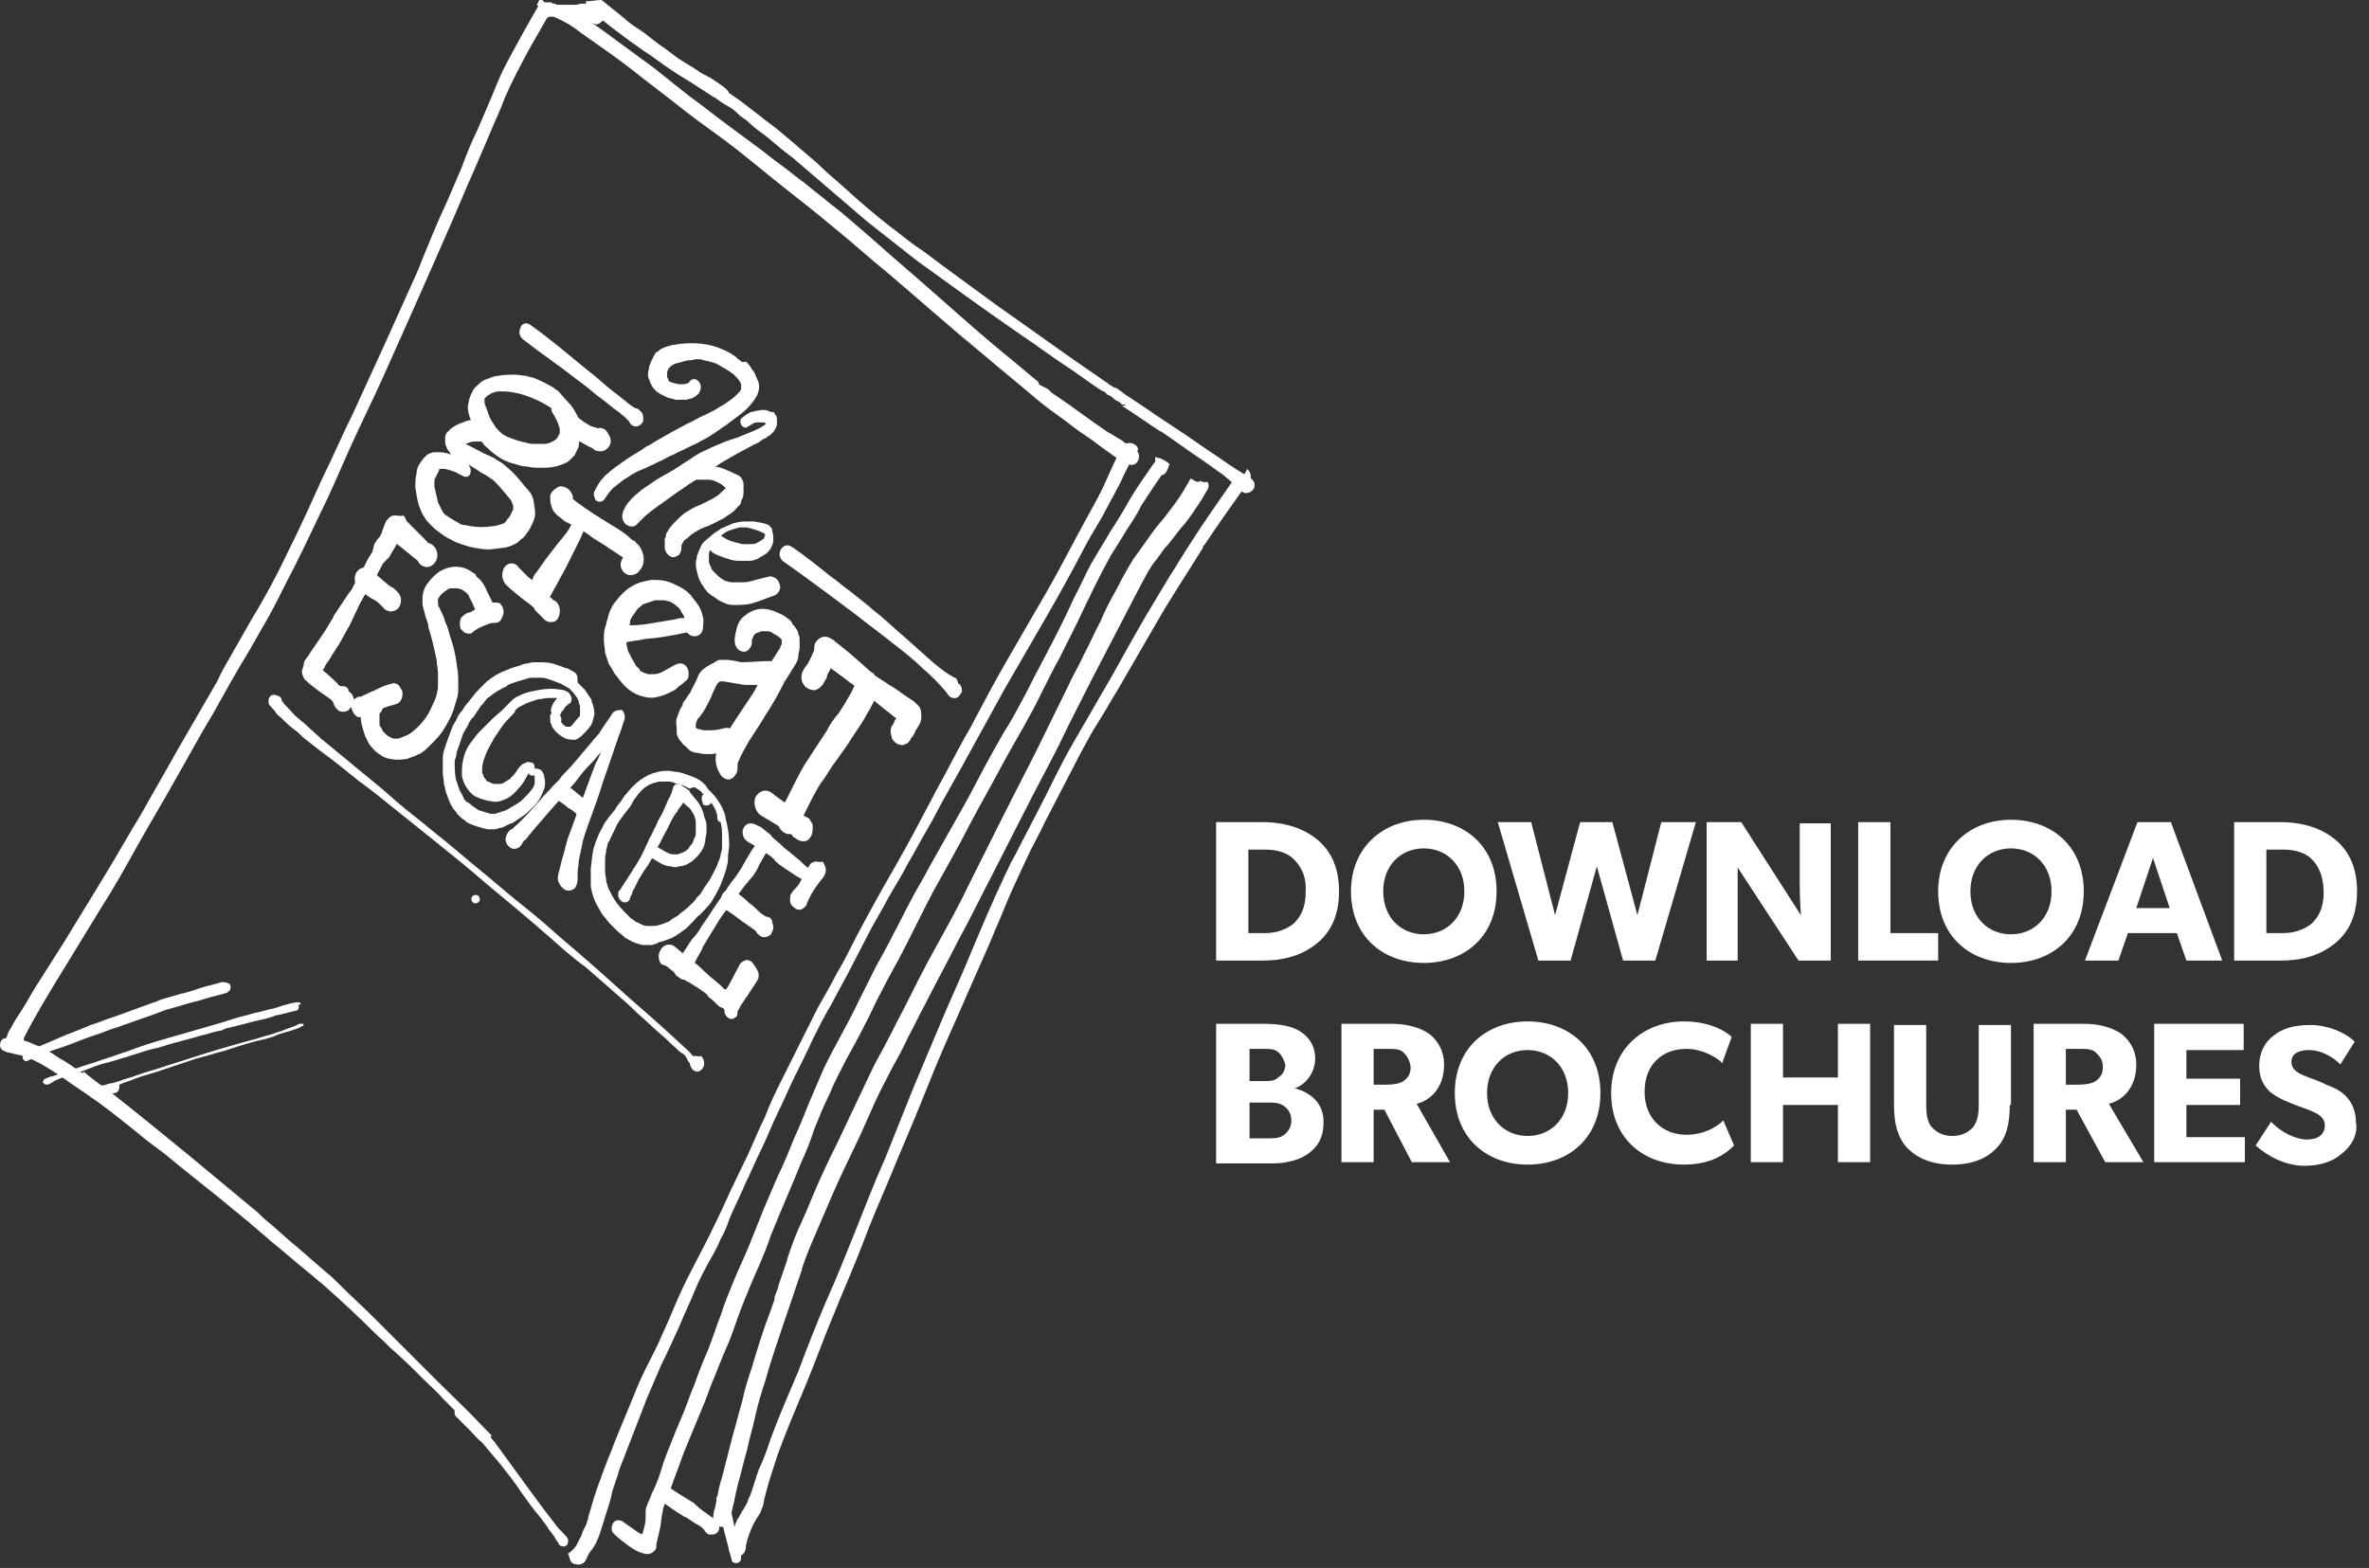 <?xml version="1.0" encoding="utf-8"?>
<!-- Generator: Adobe Illustrator 20.0.0, SVG Export Plug-In . SVG Version: 6.00 Build 0)  -->
<svg version="1.1" id="Layer_1" xmlns="http://www.w3.org/2000/svg" xmlns:xlink="http://www.w3.org/1999/xlink" x="0px" y="0px"
	 viewBox="0 0 198.5 131.4" style="enable-background:new 0 0 198.5 131.4;" xml:space="preserve">
<rect x="0" y="0" width="198.5" height="131.4" fill="#333333" stroke="none"/>
<style type="text/css">
	.st0{fill:#FFFFFF;}
	.st1{enable-background:new    ;}
</style>
<g>
	<path class="st0" d="M46.2,0.1L46.2,0.1c0.1,0,0.2,0.1,0.2,0.1l0,0C46.3,0.1,46.2,0.1,46.2,0.1L46.2,0.1z"/>
	<path class="st0" d="M45.4,0c-1,1.7-2,3.5-2.9,5.2c-0.5,0.9-0.9,1.9-1.3,2.9C40.8,9,40.4,10,40,10.9c-0.5,1-0.9,2-1.3,3.1
		c-0.4,0.9-0.8,1.9-1.2,2.8c-0.9,1.9-1.7,3.9-2.5,5.9c-0.9,2-1.8,4-2.7,6c-0.9,2-1.8,3.9-2.7,5.9c-0.9,1.8-1.7,3.7-2.6,5.5
		c-0.9,2-1.8,4-2.8,6c-0.9,1.9-1.9,3.8-3,5.6c-0.5,0.9-1.1,1.9-1.6,2.8c-0.5,0.9-1,1.7-1.4,2.6c-1.1,1.9-2.2,3.8-3.3,5.7
		c-1,1.8-2,3.5-3,5.3c-1.1,1.8-2.1,3.6-3.2,5.4s-2.2,3.6-3.3,5.4c-0.9,1.4-1.7,2.7-2.6,4.1c-0.4,0.7-0.8,1.4-1.2,2
		c-0.2,0.3-0.4,0.6-0.6,1c0,0-0.1,0.2-0.3,0.5c0,0.1-0.1,0.2-0.1,0.3c-0.1,0.2-0.1,0.3,0,0.5c0,0.1,0,0.2,0.1,0.3
		c0.1,0.1,0.2,0.2,0.4,0.3C1.4,88,1.7,88,1.9,87.8c0-0.3,0.1-0.4,0.1-0.5s0-0.2,0-0.3c0.9-1.8,2-3.6,3.1-5.4s2.2-3.6,3.3-5.4
		c1.1-1.7,2.1-3.5,3.1-5.3s2.1-3.6,3.1-5.4c1.1-1.9,2.1-3.8,3.2-5.6c1-1.8,2-3.6,3.1-5.4c0.5-0.9,1.1-1.9,1.6-2.8
		c0.5-0.9,1-1.9,1.5-2.9c1-1.9,1.9-3.8,2.8-5.7c0.9-1.8,1.7-3.7,2.5-5.5c0.9-2,1.9-4,2.8-6c1.7-3.8,3.4-7.6,5.1-11.5
		c0.9-2,1.7-4,2.6-6c0.4-0.9,0.8-1.9,1.2-2.8c0.4-1,0.9-2,1.3-3.1c0.6-1.4,1.3-2.7,2-4c0.6-1.1,1.3-2.2,1.9-3.4
		C46,0.6,45.7,0.3,45.4,0L45.4,0L45.4,0z"/>
	<path class="st0" d="M45.2,0c0,0,0,0.1-0.1,0.1c0.8,0.6,1.6,1.2,2.4,1.8c0,0,0,0,0-0.1c-0.1-0.1-0.2-0.1-0.2-0.2
		c-0.6-0.5-1.3-1-1.9-1.6C45.4,0,45.3,0,45.2,0L45.2,0z"/>
	<path class="st0" d="M46.2,0.1L46.2,0.1c0.1,0,0.2,0.1,0.2,0.1l0,0C46.3,0.1,46.2,0.1,46.2,0.1L46.2,0.1z"/>
	<path class="st0" d="M46.2,0.1L46.2,0.1c0.1,0,0.2,0.1,0.2,0.1l0,0C46.3,0.1,46.2,0.1,46.2,0.1L46.2,0.1z"/>
	<path class="st0" d="M45.2,0c0,0.1-0.1,0.1-0.1,0.2c0,0,0,0.1-0.1,0.1c0,0.1,0,0.2,0.1,0.2c0.1,0.1,0.2,0.2,0.3,0.2
		c0.3,0,0.6,0.1,0.8,0.1C46,0.6,45.7,0.3,45.4,0C45.4,0,45.3,0,45.2,0L45.2,0z"/>
	<path class="st0" d="M6.7,89.8C6.1,89.4,5.6,89,5,88.7c-0.7-0.5-1.4-0.9-2.2-1.2c-0.4-0.2-0.8-0.3-1.2-0.4C1.4,87.1,1.2,87,1,87
		s-0.3,0-0.5,0s-0.3,0.1-0.4,0.2c0,0-0.1,0.2-0.1,0.4s0.1,0.3,0.2,0.4s0.3,0.1,0.4,0.2h0.1c0.4,0.1,0.8,0.2,1.3,0.3
		c1.1,0.4,2.2,1.1,3.1,1.7l0,0c1.1,0.8,2.2,1.5,3.3,2.3s2.2,1.7,3.2,2.5c0.7,0.6,1.4,1.1,2.2,1.7c1.9,1.6,3.9,3.1,5.8,4.7
		c0.4,0.3,0.7,0.6,1.1,0.9c0.7,0.6,1.4,1.2,2.1,1.8c1,0.8,2,1.7,3,2.5c0.4,0.3,0.8,0.7,1.2,1c1.6,1.4,3.2,2.9,4.7,4.4
		c0.5,0.4,0.9,0.9,1.4,1.3c0.9,0.8,1.8,1.7,2.6,2.5c0.5,0.5,1,0.9,1.4,1.4c0.5,0.5,0.9,0.9,1.4,1.4c0.2,0.2,0.5,0.4,0.7,0.7
		c0.5,0.6,1.1,1.1,1.6,1.6c0,0,0,0,0.1-0.1c0.1-0.2,0.2-0.4,0.3-0.5c-0.2-0.2-0.4-0.4-0.6-0.6c-1.3-1.4-2.7-2.7-4.1-4.1
		c-0.5-0.5-1-1-1.5-1.5c-0.8-0.8-1.7-1.7-2.5-2.5c-0.4-0.4-0.8-0.8-1.2-1.2c-0.9-0.9-1.9-1.8-2.8-2.7c-0.4-0.4-0.8-0.8-1.2-1.1
		c-0.8-0.7-1.5-1.3-2.3-2c-1-0.8-1.9-1.7-2.9-2.5c-0.3-0.3-0.6-0.6-1-0.9c-1.8-1.5-3.5-2.9-5.3-4.4c-2.2-1.8-4.4-3.6-6.7-5.4
		c-0.7-0.5-1.4-1-2.1-1.6C7,90,6.8,89.9,6.7,89.8L6.7,89.8z M2.1,88.5L2.1,88.5L2.1,88.5L2.1,88.5z"/>
	<path class="st0" d="M49.2,1.6c-0.3-0.2-0.6-0.4-0.9-0.6c-0.3-0.2-0.6-0.4-0.9-0.5c-0.1,0-0.2-0.1-0.3-0.1s-0.2,0-0.3,0
		s-0.2,0-0.3-0.1l0,0c-0.1,0-0.3,0-0.4,0c-0.3,0-0.6,0.1-0.9,0.3c0,0.1-0.1,0.1-0.1,0.2C45,1,44.8,1.3,44.7,1.5
		c-0.1,0.2-0.3,0.4-0.4,0.6l0,0c0.2,0.1,0.4,0.1,0.6,0c0.3-0.2,0.6-0.4,0.9-0.6c0.1,0,0.1,0,0.2-0.1c0.1,0,0.2,0,0.2,0
		c0.1,0,0.3,0,0.4,0.1c0.7,0.3,1.4,0.7,2,1.2c1.4,1,2.9,2,4.3,3.1c1.5,1.2,3,2.3,4.5,3.5c1.4,1.1,2.9,2.1,4.3,3.2
		c1.4,1.1,2.7,2.2,4.1,3.3s2.8,2.2,4.1,3.3c1.5,1.2,2.9,2.5,4.4,3.7c2.7,2.3,5.4,4.7,8.2,7c1.4,1.2,2.9,2.4,4.3,3.6
		c0.7,0.6,1.4,1.1,2.1,1.6s1.4,1.1,2.2,1.6c0.6,0.4,1.2,0.9,1.8,1.3c0.5,0.4,1,0.7,1.6,1c0.3,0.1,0.6,0.1,0.8-0.2
		c0.2-0.3,0.2-0.7-0.1-1c-0.2-0.2-0.4-0.2-0.6-0.4c-0.2-0.1-0.4-0.2-0.6-0.4c-0.4-0.2-0.8-0.5-1.2-0.7c-1.5-1-2.9-2.1-4.4-3.1
		c-0.2-0.1-0.4-0.3-0.6-0.5c-0.2-0.1-0.4-0.2-0.6-0.3c-0.1,0-0.2-0.2-0.2-0.3c-1-0.8-1.9-1.6-2.9-2.4c-2.8-2.3-5.5-4.8-8.3-7.2
		c-1.3-1.1-2.6-2.3-3.9-3.4c-0.8-0.7-1.5-1.3-2.3-1.9c-0.7-0.6-1.4-1.1-2.1-1.7c-0.7-0.5-1.4-1.1-2.1-1.6s-1.4-1.1-2.1-1.6
		c-1.5-1.1-3-2.2-4.4-3.3c-1.4-1-2.7-2.1-4.1-3.2c-1.5-1.1-3-2.2-4.5-3.3c-0.3-0.2-0.7-0.5-1-0.7C49.2,1.6,49.2,1.6,49.2,1.6
		L49.2,1.6z"/>
	<path class="st0" d="M95,37.2c-0.4-0.2-0.8,0-1,0.3c-0.6,1.1-1.1,2.3-1.6,3.4c-0.5,1-1,1.9-1.5,2.8c-1.1,2-2.1,4-3.2,5.9
		s-2.2,3.8-3.3,5.7c-1.1,1.9-2.1,3.8-3.1,5.7c-0.6,1-1.1,2-1.7,3.1c-0.5,1-1.1,2-1.6,3c-1,1.9-2,3.8-3.1,5.7
		c-1.1,1.9-2.2,3.9-3.2,5.8c-0.5,1-1,2-1.6,3c-0.5,1-1.1,2-1.6,2.9c-0.5,1-1,2-1.5,3s-1,2-1.5,3s-1,2-1.4,3.1c-0.5,1-0.9,2-1.4,3.1
		c-0.5,1-0.9,1.9-1.4,2.9c-0.5,1.1-1,2.2-1.5,3.2c-0.9,1.9-2,3.8-2.9,5.8c-0.5,1.1-0.9,2.2-1.4,3.2c-0.4,1-0.9,1.9-1.4,2.9
		s-0.9,2-1.3,3c-0.4,1-0.8,1.9-1.2,2.9c-0.4,1.1-0.9,2.2-1.3,3.4c-0.4,1-0.7,2.1-1,3.1l0,0l0,0v0.1c-0.1,0.3-0.2,0.7-0.4,1
		c-0.1,0.2-0.1,0.3-0.2,0.5c0,0.1-0.1,0.2-0.1,0.2c-0.1,0.2-0.2,0.4-0.3,0.6c-0.2,0.3-0.4,0.5-0.7,0.7l0,0c0,0.1,0.1,0.2,0.1,0.3
		s0.1,0.2,0.1,0.3c0.1,0.2,0.3,0.3,0.5,0.3c0.3,0.1,0.7-0.1,0.8-0.4c0.1-0.2,0.2-0.4,0.3-0.6c0.2-0.2,0.3-0.4,0.5-0.7
		c0.1-0.2,0.2-0.5,0.3-0.7c0.2-0.6,0.4-1.2,0.6-1.9c0.2-0.6,0.4-1.2,0.5-1.8c0.2-0.6,0.4-1.2,0.6-1.8c0,0.1,0,0.1-0.1,0.2
		c0.8-2.1,1.6-4.1,2.4-6.2c0.4-0.9,0.8-1.9,1.2-2.8c0.5-1,1-2.1,1.5-3.2c0.4-1,0.9-2,1.3-3c0.4-1,0.9-1.9,1.4-2.8
		c0.3-0.5,0.6-1.1,0.8-1.6c0.3-0.5,0.5-1,0.7-1.6c0.4-1,0.9-1.9,1.3-2.9c0.5-1,0.9-2,1.4-3s0.9-2.1,1.4-3.1s0.9-2,1.4-3s1-2,1.5-3.1
		c0.5-1,1-2,1.6-3c0.5-1,1.1-2,1.6-3s1-1.9,1.5-2.9s1.1-1.9,1.6-2.9c0.5-0.9,1.1-1.8,1.6-2.8c0.6-1,1.1-2,1.7-3s1.1-2.1,1.7-3.1
		c0.5-0.9,1-1.8,1.5-2.7c1.1-2,2.2-4,3.3-6c1.1-1.9,2.2-3.8,3.3-5.7c1.1-1.9,2.1-3.7,3.1-5.6c0.5-1,1.1-2,1.7-3
		c0.5-0.9,1-1.9,1.5-2.8c0.4-0.9,0.9-1.8,1.3-2.7C95.5,37.8,95.4,37.4,95,37.2C95.1,37.2,95,37.2,95,37.2L95,37.2z"/>
	<path class="st0" d="M38.2,118.1c-0.2,0.2-0.1,0.5,0,0.6c0.2,0.2,0.5,0.5,0.7,0.7s0.3,0.3,0.5,0.5c0.3,0.3,0.6,0.7,1,1
		c0.5,0.6,1.1,1.3,1.6,1.9c0.6,0.8,1.2,1.5,1.7,2.3c0.5,0.7,1,1.4,1.6,2.1c0.2,0.3,0.5,0.6,0.7,1c0.3,0.3,0.5,0.7,0.7,1l0.1,0.1v0.1
		c0.1,0.1,0.2,0.2,0.4,0.2h0.1c0.1,0,0.1-0.1,0.2-0.1c0.1-0.1,0.1-0.3,0.1-0.5c-0.1-0.2-0.3-0.4-0.4-0.5c-0.2-0.2-0.5-0.5-0.7-0.8
		c-1.1-1.4-2.1-2.8-3.2-4.3c-0.5-0.7-1.1-1.5-1.6-2.2c-0.1-0.1-0.2-0.3-0.3-0.4c-0.2-0.2-0.3-0.4-0.5-0.6c-0.3-0.3-0.5-0.6-0.8-0.9
		c-0.2-0.2-0.4-0.4-0.6-0.6c-0.3-0.3-0.5-0.5-0.8-0.8l0,0C38.6,117.9,38.4,117.9,38.2,118.1L38.2,118.1z M46.7,127.8L46.7,127.8
		L46.7,127.8L46.7,127.8z"/>
	<path class="st0" d="M49.7,0.6c-0.1,0-0.1,0-0.1,0.1c0,0-0.1,0.1-0.1,0.2c0,0,0,0.1,0.1,0.1c0,0,0.1,0.1,0.2,0.1
		c0.1,0,0.1,0,0.1-0.1c0,0,0.1-0.1,0.1-0.2c0,0,0-0.1-0.1-0.1C49.8,0.6,49.7,0.6,49.7,0.6L49.7,0.6z"/>
	<path class="st0" d="M50.1,0.6c-0.4-0.1-0.7-0.2-1.1-0.3c-0.2,0-0.4,0-0.7,0.1c-0.3,0-0.6,0-0.9,0c-0.3,0-0.5,0-0.8,0
		c-0.1,0-0.2,0-0.3-0.1l-0.1-0.1c-0.2,0-0.4,0-0.6,0c0,0,0,0-0.1,0c0,0.1,0,0.3,0.1,0.4s0.2,0.2,0.3,0.3s0.3,0.1,0.5,0.2
		C46.6,1,46.7,1,46.8,1c0.2,0.1,0.4,0.1,0.6,0.2C48.3,1.5,49,1.7,49.8,2c0.2,0.1,0.4,0,0.5-0.1c0.2-0.1,0.3-0.3,0.3-0.5
		s0-0.4-0.1-0.5s-0.1-0.1-0.2-0.2C50.3,0.6,50.2,0.6,50.1,0.6L50.1,0.6z"/>
	<path class="st0" d="M60.1,6.9c-0.4-0.3-0.8-0.5-1.2-0.7s-0.7-0.5-1.1-0.7c-0.5-0.3-1-0.6-1.5-1s-1-0.7-1.5-1.1s-1-0.8-1.5-1.1
		s-0.9-0.7-1.4-1.1s-1-0.8-1.5-1.2c-0.4,0-0.8,0.1-1.2,0.1h-0.1c0,0.1,0,0.1,0,0.2c0,0.2,0.1,0.4,0.2,0.4C50.8,2,52.4,3.2,54,4.3
		c0.8,0.5,1.5,1.1,2.3,1.6c0.7,0.5,1.5,0.9,2.2,1.4c0.5,0.3,0.9,0.6,1.4,0.9l-0.1-0.1c0.4,0.3,0.8,0.6,1.2,0.8s0.7,0.5,1,0.8
		c0.3,0.2,0.6,0.4,0.9,0.7c0.4,0.4,0.9,0.7,1.4,1.1c0.7,0.6,1.4,1.2,2.1,1.7c0.7,0.6,1.4,1.2,2.1,1.8s1.4,1.2,2.1,1.8
		c0.7,0.6,1.4,1.2,2.1,1.8c1.4,1.1,2.8,2.2,4.2,3.3c2.9,2.1,5.8,4.2,8.7,6.2c1.2,0.8,2.4,1.7,3.6,2.5c1.1,0.7,2.1,1.5,3.2,2.2
		c0,0-0.1,0-0.1-0.1c0.1,0.1,0.2,0.1,0.3,0.2l-0.1-0.1l0,0c0,0,0.1,0,0.1,0.1l0,0c0,0,0.1,0,0.1,0.1l0.1,0.1L92.7,33
		c0.1,0.1,0.1,0.1,0.2,0.1c0.1,0.1,0.2,0.1,0.3,0.2l0,0c0.1,0.1,0.2,0.2,0.4,0.3l0,0c0.1,0,0.1,0.1,0.2,0.1l0,0l0,0l0,0
		c0.1,0.1,0.2,0.1,0.2,0.2l-0.1-0.1c0,0,0.1,0,0.1,0.1l0,0l0,0c0,0,0,0,0.1,0l0,0c0,0,0,0,0.1,0c0,0,0.1,0,0.1,0.1
		C94,34,94,34,94,34c1.1,0.7,2.2,1.5,3.3,2.2l-0.1-0.1c1.2,0.8,2.4,1.7,3.6,2.5c0.6,0.4,1.1,0.8,1.7,1.2c0.2,0.2,0.5,0.4,0.7,0.6
		c0.2,0.1,0.4,0.3,0.5,0.4c0,0.1,0.1,0.2,0.2,0.3c0.2,0.1,0.4,0.3,0.6,0.2c0.1,0,0.2,0,0.3-0.1c0.2-0.1,0.3-0.3,0.3-0.4
		c0.1-0.3-0.1-0.6-0.4-0.8c-0.7-0.4-1.5-0.9-2.2-1.4s-1.5-1-2.2-1.5c-1.4-1-2.9-1.9-4.3-2.9c-0.6-0.4-1.2-0.8-1.8-1.2l0,0
		c0,0-0.1,0-0.1-0.1l0,0c-0.2-0.1-0.4-0.3-0.6-0.4c0,0,0,0-0.1,0c-0.2-0.1-0.3-0.2-0.5-0.3l-0.1-0.1c-0.1-0.1-0.2-0.1-0.3-0.2l0,0
		c-3.1-2.1-6.1-4.3-9.1-6.4c-1.5-1.1-3-2.2-4.5-3.3c-0.7-0.5-1.4-1.1-2.2-1.6c-0.7-0.5-1.4-1.1-2.1-1.6c-1.4-1.1-2.8-2.3-4.1-3.5
		c-0.7-0.6-1.4-1.2-2-1.8c-0.7-0.6-1.4-1.2-2.1-1.8s-1.4-1.2-2.1-1.7C64,10,63.7,9.7,63.4,9.5c-0.4-0.3-0.9-0.7-1.3-1
		c-0.3-0.2-0.7-0.5-1-0.7C60.9,7.4,60.5,7.2,60.1,6.9L60.1,6.9z"/>
	<path class="st0" d="M93.9,33.9L93.9,33.9L93.9,33.9L93.9,33.9z"/>
	<path class="st0" d="M93.4,33.6L93.4,33.6L93.4,33.6L93.4,33.6z"/>
	<path class="st0" d="M93.4,33.6L93.4,33.6L93.4,33.6L93.4,33.6z"/>
	<path class="st0" d="M104,39.8c-0.2,0-0.4,0.1-0.5,0.2c-1.3,1.9-2.6,3.7-3.8,5.6c-0.6,0.9-1.1,1.8-1.7,2.7c-0.6,1-1.2,2-1.8,3
		c-1,1.7-2,3.5-3,5.3c-1.1,1.9-2.2,3.8-3.3,5.7c-1.1,1.9-2,3.9-3,5.8c-0.4,0.8-0.9,1.7-1.3,2.5c-0.3,0.6-0.6,1.2-0.9,1.7
		c-0.2,0.5-0.5,1-0.7,1.5c-0.9,1.9-1.7,3.8-2.5,5.7c-0.8,2-1.7,3.9-2.5,5.8s-1.6,3.8-2.4,5.7c-0.8,2-1.6,4-2.4,6
		c-0.9,2-1.7,4.1-2.5,6.1s-1.6,4-2.5,6c-0.8,1.9-1.6,3.9-2.3,5.8c-0.8,1.9-1.6,3.7-2.3,5.6c-0.3,0.9-0.6,1.8-1,2.6
		c-0.3,0.8-0.5,1.6-0.8,2.4v-0.1c-0.1,0.3-0.2,0.6-0.4,0.9c-0.1,0.2-0.2,0.3-0.3,0.5s-0.2,0.4-0.3,0.5c-0.2,0.4-0.3,0.8-0.4,1.2
		c-0.1,0.2-0.1,0.4-0.2,0.6c-0.1,0.4-0.2,0.8,0,1.1c0.1,0.1,0.2,0.2,0.3,0.2c0.2,0.1,0.4,0.1,0.5,0c0.3-0.1,0.5-0.4,0.5-0.8
		c0-0.2,0.1-0.3,0.1-0.5c0-0.1,0.1-0.2,0.1-0.3c0.2-0.6,0.4-1.1,0.8-1.7c0.1-0.1,0.1-0.2,0.2-0.3c0.1-0.2,0.1-0.4,0.2-0.5
		c0.1-0.3,0.1-0.6,0.2-0.9c0.3-1.2,0.7-2.4,1.1-3.6c0.7-1.9,1.5-3.8,2.3-5.7c0.8-1.9,1.5-3.9,2.3-5.8c0.8-2,1.7-4,2.5-6.1
		c0.7-1.9,1.5-3.7,2.3-5.6c0.8-2,1.7-4,2.5-6s1.6-4,2.5-6s1.7-3.9,2.6-5.9c0.4-0.9,0.8-1.8,1.2-2.8c0.5-1.1,0.9-2.2,1.4-3.3
		c0.4-0.9,0.8-1.7,1.2-2.6c0.5-1.1,1.1-2.1,1.6-3.2c1-1.9,1.9-3.7,2.9-5.6c0.5-0.9,1-1.9,1.6-2.8c0.5-0.8,1-1.7,1.5-2.5
		c1.1-1.9,2.2-3.8,3.3-5.7c1.2-2.1,2.6-4.2,3.9-6.3l0,0c0,0,0,0,0-0.1c0,0,0-0.1,0.1-0.1l0,0c1.2-1.8,2.4-3.5,3.7-5.3
		c0.1-0.2,0.2-0.3,0.2-0.5s-0.1-0.4-0.2-0.5c0,0,0,0-0.1-0.1C104.3,39.8,104.2,39.8,104,39.8L104,39.8z M62.9,129
		c0,0.1,0,0.1-0.1,0.2C62.9,129.2,62.9,129.1,62.9,129L62.9,129z M100.8,46.3L100.8,46.3C100.8,46.3,100.9,46.3,100.8,46.3
		C100.9,46.3,100.9,46.3,100.8,46.3L100.8,46.3z"/>
	<path class="st0" d="M100.8,40.4c-0.1,0-0.1-0.1-0.2-0.1c-0.1,0.1-0.3,0.1-0.5,0c-0.1-0.1-0.2-0.1-0.3-0.2
		c-0.1,0.1-0.2,0.2-0.2,0.3c-0.2,0.3-0.4,0.7-0.6,1c-0.1,0.2-0.3,0.4-0.4,0.6c-0.3,0.4-0.6,0.8-0.9,1.2s-0.6,0.7-0.9,1.1
		c-0.6,0.8-1.2,1.7-1.8,2.5c-0.5,0.8-1,1.7-1.4,2.5c-0.5,0.9-1,1.8-1.4,2.8c-0.5,0.9-0.9,1.9-1.4,2.8c-0.4,0.9-0.9,1.7-1.3,2.6
		c-0.9,1.8-1.8,3.7-2.7,5.5c-0.9,1.8-1.9,3.7-2.8,5.5s-1.8,3.6-2.7,5.4c-0.9,1.9-1.9,3.7-2.9,5.5s-1.9,3.6-2.8,5.4
		c-0.5,0.9-0.9,1.8-1.4,2.7c-0.4,0.8-0.9,1.6-1.3,2.5c-0.9,1.9-1.8,3.8-2.7,5.7c-0.8,1.6-1.6,3.3-2.3,5c-0.3,0.8-0.7,1.6-1,2.3
		c-0.4,0.9-0.7,1.8-1,2.7c0-0.1,0-0.1,0.1-0.2c-0.3,0.8-0.5,1.5-0.8,2.3l0,0v0.1l0,0c-0.1,0.3-0.2,0.5-0.3,0.8l0,0v0.1l0,0v0.1l0,0
		c-0.3,0.9-0.7,1.9-1,2.8s-0.6,1.9-0.9,2.9c-0.3,0.9-0.6,1.8-0.8,2.8c-0.3,1-0.5,1.9-0.8,2.9c-0.3,1.2-0.6,2.3-0.9,3.5
		c-0.2,0.6-0.3,1.1-0.4,1.7c-0.1,0.3-0.1,0.6-0.2,0.9c0,0.1-0.1,0.2-0.1,0.4c0,0.2-0.1,0.3,0,0.5c0,0.1,0,0.2,0.1,0.3
		c0.1,0.1,0.1,0.1,0.2,0.2c0.2,0.2,0.6,0.2,0.8,0.1c0.2-0.1,0.3-0.3,0.3-0.4s0-0.2,0-0.3c0.1-0.5,0.2-0.9,0.3-1.3
		c0.1-0.5,0.2-1,0.3-1.4c0.3-1,0.5-2,0.8-3c0.2-1,0.5-1.9,0.7-2.9c0.2-0.9,0.5-1.9,0.8-2.8c0.5-1.8,1.1-3.5,1.7-5.3
		c0.5-1.4,0.9-2.7,1.4-4.1l0,0c0,0,0,0,0-0.1l0,0l0,0l0,0l0,0l0,0l0,0l0,0c0.3-0.9,0.7-1.9,1.1-2.8s0.8-1.9,1.2-2.8
		c0.8-1.9,1.7-3.7,2.6-5.6c0.4-0.9,0.8-1.8,1.2-2.7c0.4-0.9,0.9-1.8,1.4-2.8c0.5-0.9,1-1.8,1.4-2.7c0.5-0.9,0.9-1.8,1.4-2.7
		c0.9-1.8,1.9-3.6,2.8-5.4c1-1.8,1.9-3.7,2.9-5.6c0.9-1.8,1.8-3.5,2.7-5.3c0.9-1.8,1.9-3.6,2.8-5.4c0.9-1.9,1.9-3.8,2.8-5.6
		c0.9-1.7,1.8-3.5,2.7-5.2c0.4-0.8,0.9-1.7,1.3-2.5c0.2-0.4,0.5-0.9,0.7-1.3c0.2-0.3,0.4-0.7,0.7-1c0.3-0.4,0.6-0.9,1-1.3
		c0.4-0.5,0.7-0.9,1.1-1.4c0.4-0.4,0.7-0.9,1-1.3c0.2-0.3,0.4-0.6,0.6-0.9c0.2-0.3,0.4-0.7,0.6-1c0.1-0.2,0.1-0.4,0-0.6
		C100.9,40.4,100.8,40.4,100.8,40.4L100.8,40.4z M96.7,46.7L96.7,46.7C96.6,46.8,96.6,46.8,96.7,46.7L96.7,46.7z M66.9,106.3
		L66.9,106.3L66.9,106.3L66.9,106.3z"/>
	<ellipse class="st0" cx="66.9" cy="106.2" rx="0" ry="0"/>
	<path class="st0" d="M64.9,108L64.9,108L64.9,108z"/>
	<path class="st0" d="M64.6,109C64.6,109,64.6,108.9,64.6,109C64.6,108.9,64.6,109,64.6,109L64.6,109z"/>
	<path class="st0" d="M97.2,38.6c-0.2,0-0.4,0.1-0.5,0.2c-0.7,1-1.4,2-2,3c-0.5,0.9-1.1,1.9-1.7,2.8c-0.5,0.9-1.1,1.8-1.6,2.7
		s-0.9,1.9-1.4,2.8c-0.9,2-1.9,3.9-2.9,5.8c-0.5,0.9-0.9,1.8-1.4,2.7s-1,1.9-1.6,2.8C83,63.3,82,65.2,81,67.1
		c-1,1.8-2.1,3.7-3.1,5.5c-0.5,1-1.1,1.9-1.6,2.9c-0.5,0.9-0.9,1.8-1.4,2.7c-0.5,1-1,1.9-1.5,2.8c-0.5,1-1,2-1.5,3
		c-0.9,1.9-2,3.7-2.9,5.6c-0.4,0.9-0.8,1.9-1.2,2.8c-0.4,1-0.8,2-1.3,3.1c-0.4,1-0.8,2-1.3,3c-0.4,0.9-0.8,1.9-1.2,2.8
		c-0.4,1-0.8,2-1.2,3s-0.9,2-1.3,3c-0.4,1-0.8,1.9-1.1,2.9c-0.4,1-0.7,2-1.1,3c-0.4,0.9-0.8,1.9-1.1,2.8c-0.4,0.9-0.7,1.9-1.1,2.8
		c-0.3,0.7-0.6,1.4-0.9,2.2c-0.3,0.7-0.6,1.5-0.8,2.2s-0.5,1.4-0.8,2c-0.1,0.3-0.3,0.7-0.4,1c-0.1,0.2-0.1,0.4-0.1,0.6
		c0,0.1,0,0.2,0,0.4c0,0.4-0.1,0.7-0.2,1.1c0,0.1-0.1,0.2-0.1,0.3c-0.2-0.1-0.4-0.2-0.5-0.3c-0.3-0.2-0.7-0.5-1-0.7l0.1,0.1
		l-0.1-0.1c-0.1-0.1-0.3-0.2-0.5-0.2s-0.3,0.1-0.4,0.2c-0.2,0.3-0.2,0.7,0,0.9c0.4,0.4,0.8,0.7,1.2,1s0.9,0.6,1.4,0.7
		c0.3,0.1,0.6,0,0.8-0.2c0.1-0.1,0.2-0.2,0.2-0.4c0-0.1,0-0.2,0-0.2c0.1-0.4,0.2-0.9,0.3-1.3c0.1-0.4,0.1-0.9,0.2-1.3
		c0-0.1,0.1-0.3,0.1-0.4c0,0.1,0,0.1-0.1,0.2c0.3-0.9,0.7-1.8,1-2.7c0.4-1,0.7-2,1.1-2.9c0.4-1,0.8-1.9,1.2-2.9
		c0.4-0.9,0.7-1.9,1.1-2.8c0.4-1,0.8-2,1.2-2.9c0.4-1,0.7-2,1.1-3c0.4-1,0.8-2,1.3-3.1c0.4-0.9,0.8-1.9,1.1-2.8c0.8-2,1.7-4,2.5-6
		c0.4-0.9,0.8-1.8,1.1-2.8c0.4-1,0.8-2,1.3-3c0.4-1,0.9-1.9,1.4-2.9c0.5-0.9,1-1.8,1.5-2.8c0.5-0.9,0.9-1.9,1.4-2.8
		c0.5-1,1-1.9,1.5-2.8c1-1.9,1.9-3.8,2.9-5.7c0.5-0.9,1-1.8,1.5-2.7c0.5-0.9,1-1.8,1.5-2.8c1-1.9,2.1-3.8,3.1-5.7
		c1-1.8,2.1-3.6,3-5.5c0.5-1,1-2,1.5-2.9c0.5-1,1-2,1.5-3c0.9-1.9,1.8-3.8,2.8-5.6c0.6-0.9,1.1-1.8,1.7-2.7c0.3-0.5,0.6-0.9,0.8-1.4
		c0.3-0.4,0.5-0.8,0.8-1.2c0.3-0.5,0.7-1,1-1.5c0.1-0.2,0.2-0.3,0.2-0.5s-0.1-0.4-0.2-0.5c0,0,0,0-0.1-0.1
		C97.6,38.6,97.4,38.6,97.2,38.6L97.2,38.6z"/>
	<path class="st0" d="M56,124.6c-0.1-0.1-0.3-0.1-0.5,0s-0.3,0.2-0.4,0.3c-0.1,0.1-0.1,0.3,0,0.5s0.2,0.3,0.3,0.4
		c0.7,0.5,1.4,1,2.1,1.4l-0.1-0.1c0.3,0.2,0.6,0.4,0.9,0.6c0.1,0,0.1,0.1,0.2,0.1c0.2,0.1,0.3,0.2,0.5,0.4c0.1,0.2,0.2,0.3,0.4,0.4
		c0.1,0,0.2,0,0.3,0c0.2,0,0.4-0.1,0.5-0.3s0.1-0.4,0-0.6s-0.3-0.4-0.5-0.5c-0.1-0.1-0.3-0.2-0.4-0.3c-0.3-0.2-0.6-0.4-0.9-0.7
		c-0.1-0.1-0.2-0.1-0.2-0.2C57.4,125.5,56.7,125.1,56,124.6L56,124.6z"/>
	<path class="st0" d="M60.4,125.2c-0.1,0-0.2,0.1-0.3,0.2s-0.1,0.2,0,0.4c0.2,0.9,0.4,1.7,0.6,2.6c0.2,0.8,0.4,1.5,0.6,2.3
		c0,0.2,0.2,0.3,0.4,0.3s0.4-0.2,0.4-0.4c0-0.4-0.1-0.8-0.2-1.2c-0.1-0.4-0.2-0.8-0.3-1.2c-0.2-0.9-0.4-1.8-0.6-2.7
		c0-0.1-0.1-0.2-0.2-0.2C60.7,125.2,60.5,125.2,60.4,125.2L60.4,125.2z"/>
	<path class="st0" d="M97.2,38.4L97.2,38.4c-0.2,0-0.3-0.1-0.4-0.1c0,0.1,0,0.2,0,0.3s0,0.2,0,0.3c-0.1,0-0.1,0.1-0.2,0.2l0,0l0,0
		l0,0l0,0l0,0l0,0l0,0l0,0l0,0c-0.1,0.1-0.3,0.2-0.2,0.4l0,0c0,0.1,0.1,0.3,0.2,0.3c0.1,0.1,0.3,0.1,0.4,0l0,0
		c0.1,0.1,0.2,0.1,0.4,0c0.1,0,0.2-0.1,0.3-0.2c0-0.1,0.1-0.1,0.1-0.2c0.1-0.2,0.1-0.3,0.2-0.5C97.7,38.6,97.4,38.5,97.2,38.4
		L97.2,38.4z"/>
	<path class="st0" d="M96.6,39L96.6,39L96.6,39z"/>
	<path class="st0" d="M96.6,39L96.6,39L96.6,39z"/>
	<path class="st0" d="M18.6,82.3c-0.6,0.2-1.2,0.3-1.8,0.5c-0.6,0.2-1.2,0.4-1.7,0.5c-0.6,0.2-1.1,0.3-1.7,0.5
		C13.2,83.9,13,84,12.9,84c-1.1,0.4-2.2,0.8-3.3,1.2c-0.7,0.2-1.3,0.5-2,0.7c-0.9,0.4-1.8,0.7-2.7,1.1S3,87.8,2.1,88.2
		c-0.1,0-0.2,0.1-0.2,0.2s0,0.2,0,0.3C2,88.9,2.2,89,2.3,88.9c0.9-0.4,1.8-0.8,2.8-1.1c0.9-0.3,1.8-0.7,2.7-1c0.7-0.2,1.3-0.5,2-0.7
		c1.1-0.4,2.3-0.8,3.4-1.2c0.2-0.1,0.3-0.1,0.5-0.2c0.6-0.2,1.1-0.3,1.7-0.5c0.6-0.2,1.2-0.3,1.8-0.5s1.2-0.3,1.8-0.5
		c0.2-0.1,0.4-0.3,0.3-0.6c0-0.1-0.1-0.2-0.2-0.2C18.9,82.3,18.7,82.3,18.6,82.3L18.6,82.3z"/>
	<path class="st0" d="M25.1,84c-0.1,0-0.2,0-0.3,0c-0.6,0.1-1.2,0.3-1.8,0.5c-0.6,0.1-1.1,0.3-1.7,0.4c-0.6,0.2-1.2,0.3-1.8,0.5
		c-0.2,0.1-0.4,0.1-0.6,0.2c-1,0.3-2.1,0.6-3.1,0.9c-0.7,0.2-1.4,0.4-2.1,0.6c-1,0.3-2,0.6-3,1c-0.7,0.2-1.4,0.5-2.1,0.7
		c-0.8,0.3-1.6,0.5-2.4,0.8C5.5,89.8,5,90,4.4,90.2H4.3c-0.2,0.1-0.3,0.1-0.5,0.2c-0.1,0-0.2,0.2-0.2,0.3c0,0.1,0.2,0.2,0.3,0.2
		c0.2,0,0.3-0.1,0.5-0.2c0.1,0,0.1-0.1,0.1-0.1c0.7-0.3,1.3-0.5,2-0.7c0.4-0.1,0.8-0.3,1.1-0.4c0.5-0.2,1.1-0.4,1.6-0.5
		c0.3-0.1,0.7-0.2,1-0.3c0.4-0.1,0.9-0.3,1.3-0.4c0.6-0.2,1.2-0.4,1.8-0.5c0.2-0.1,0.4-0.1,0.6-0.2c1-0.3,1.9-0.5,2.9-0.8
		c0.5-0.1,1-0.3,1.5-0.4c0.2,0,0.4-0.1,0.6-0.2c0.9-0.2,1.9-0.5,2.8-0.7c0.5-0.1,0.9-0.2,1.4-0.4c0.6-0.1,1.2-0.3,1.7-0.4
		c0.2,0,0.3-0.3,0.2-0.5C25.3,84.2,25.2,84.1,25.1,84C25.1,84.1,25.1,84,25.1,84L25.1,84z"/>
	<path class="st0" d="M25.4,85.8c-0.1,0-0.2,0-0.3,0c-0.1,0-0.2,0.1-0.2,0.1c-0.2,0.1-0.3,0.1-0.5,0.2c-0.3,0.1-0.6,0.2-0.8,0.3
		c-0.4,0.1-0.8,0.3-1.3,0.4c-0.9,0.3-1.8,0.5-2.8,0.8c-1.8,0.5-3.6,1.1-5.5,1.7c-0.8,0.3-1.7,0.5-2.5,0.8c-0.5,0.2-1,0.3-1.5,0.5
		c-0.3,0.1-0.6,0.2-0.8,0.2C8.9,90.9,8.6,91,8.3,91C8,91,7.9,91.3,8,91.5l0.1,0.1c0.1,0.1,0.2,0.1,0.3,0.1s0.3,0,0.4,0
		c0.3,0,0.5,0,0.8-0.1c0.2,0,0.4-0.2,0.4-0.5c0-0.1,0-0.1,0-0.2l0,0c0.4-0.2,0.9-0.3,1.3-0.5c0.8-0.3,1.7-0.5,2.5-0.8
		c0.9-0.3,1.8-0.6,2.7-0.9c0.4-0.1,0.7-0.2,1.1-0.3c0.6-0.2,1.2-0.3,1.7-0.5c0.9-0.3,1.9-0.6,2.8-0.8c0.4-0.1,0.8-0.2,1.2-0.4
		c0.3-0.1,0.6-0.2,1-0.3c0.3-0.1,0.7-0.2,1-0.4C25.4,86,25.5,85.9,25.4,85.8c0-0.1,0-0.1-0.1-0.2C25.5,85.8,25.4,85.8,25.4,85.8
		L25.4,85.8z"/>
	<g>
		<path class="st0" d="M37.1,35.5L37.1,35.5L37.1,35.5z"/>
		<path class="st0" d="M52.6,77.6L52.6,77.6L52.6,77.6L52.6,77.6L52.6,77.6L52.6,77.6L52.6,77.6z"/>
		<path class="st0" d="M52.6,77.6L52.6,77.6L52.6,77.6z"/>
		<path class="st0" d="M35.6,75.6L35.6,75.6L35.6,75.6z"/>
		<path class="st0" d="M59.1,46.7C59.2,46.7,59.2,46.7,59.1,46.7C59.2,46.7,59.2,46.7,59.1,46.7L59.1,46.7z"/>
		<path class="st0" d="M36.5,67.2C36.5,67.2,36.5,67.3,36.5,67.2C36.5,67.3,36.5,67.3,36.5,67.2C36.5,67.3,36.6,67.3,36.5,67.2
			C36.6,67.3,36.5,67.2,36.5,67.2L36.5,67.2L36.5,67.2z"/>
		<path class="st0" d="M39.9,75c-0.1,0-0.2,0-0.3,0.1s-0.1,0.1-0.1,0.2s0,0.2,0.1,0.3c0.1,0.1,0.1,0.1,0.2,0.1c0.1,0,0.2,0,0.3-0.1
			s0.1-0.1,0.1-0.2s0-0.2-0.1-0.3C40.1,75.1,40,75,39.9,75L39.9,75z"/>
		<path class="st0" d="M62,30.2c-0.2-0.1-0.3-0.3-0.5-0.4c-0.4-0.3-0.9-0.5-1.4-0.7c-0.9-0.3-1.9-0.4-2.9-0.3
			c-0.3,0-0.5,0.1-0.8,0.1c-0.4,0.1-0.8,0.2-1.1,0.4c-0.1,0.1-0.2,0.2-0.3,0.2c-0.1,0.1-0.2,0.3-0.3,0.5s-0.2,0.4-0.3,0.7
			c0,0.2-0.1,0.4-0.1,0.6s0,0.4,0.1,0.5c0.1,0.4,0.3,0.7,0.5,0.9c0.3,0.3,0.6,0.4,1,0.6c0.2,0.1,0.5,0.1,0.7,0.2c0.3,0,0.6,0,0.9,0
			c0.1,0,0.3-0.1,0.4-0.1c0.1,0,0.2-0.1,0.4-0.2l0.1-0.1c0.1-0.1,0.2-0.1,0.2-0.2c0-0.1,0.1-0.2,0.1-0.3c0.1-0.3-0.1-0.7-0.4-0.8
			c-0.3-0.1-0.5,0.1-0.6,0.3l0,0l0,0l0,0c-0.1,0-0.3,0.1-0.4,0.1c-0.1,0-0.3,0-0.4,0c-0.2,0-0.3-0.1-0.5-0.1
			C56.2,32,56.1,32,56,31.9c0,0,0,0,0-0.1s-0.1-0.1-0.1-0.2v-0.1v-0.1c0-0.1,0-0.1,0-0.2S56,31,56,30.9c0.1-0.1,0.1-0.1,0.2-0.2
			c0.1-0.1,0.2-0.1,0.3-0.2c0.4-0.1,0.7-0.2,1.1-0.3c0.2,0,0.4,0,0.7-0.1c0.2,0,0.5,0,0.7,0.1c0.5,0.1,1,0.2,1.4,0.5
			c0.4,0.2,0.7,0.4,1.1,0.7c0.2,0.2,0.4,0.4,0.5,0.6c0,0.1,0.1,0.1,0.1,0.2v0.1c0,0.1,0,0.1,0,0.2c0,0,0,0,0,0.1S62,32.7,62,32.8
			c-0.1,0.1-0.2,0.2-0.3,0.3s-0.2,0.2-0.2,0.2c-0.4,0.3-0.8,0.6-1.2,0.8c-0.4,0.3-0.9,0.5-1.3,0.7c-0.5,0.2-0.9,0.5-1.4,0.7
			c-0.4,0.2-0.9,0.5-1.3,0.7c-0.5,0.3-0.9,0.5-1.4,0.8c-0.2,0.1-0.4,0.3-0.7,0.4c-0.2,0.1-0.4,0.3-0.6,0.4c-0.5,0.3-1,0.6-1.4,0.9
			c-0.4,0.3-0.9,0.6-1.3,1c-0.2,0.1-0.3,0.3-0.4,0.4c-0.3,0.3-0.5,0.7-0.7,1.1c-0.1,0.2,0,0.5,0.1,0.7c0.2,0.2,0.5,0.2,0.7,0
			c0.3-0.4,0.5-0.8,0.9-1.1s0.7-0.6,1.1-0.8c0.4-0.3,0.8-0.5,1.3-0.7l0,0c0.3-0.1,0.6-0.3,0.9-0.4c0.3-0.2,0.7-0.3,1-0.5
			s0.7-0.3,1-0.5c0.5-0.2,1-0.5,1.5-0.7c0.5-0.3,1-0.5,1.4-0.8c0.2-0.1,0.4-0.3,0.6-0.4c0.2-0.2,0.5-0.3,0.7-0.5
			c0.4-0.3,0.8-0.6,1.2-0.9c0.5-0.4,0.9-0.9,1.2-1.4c0.1-0.2,0.2-0.5,0.2-0.7s0-0.4-0.1-0.6c-0.1-0.2-0.2-0.5-0.3-0.7
			c-0.2-0.2-0.3-0.5-0.5-0.7c-0.1-0.1-0.1-0.1-0.2-0.2C62.2,30.4,62.1,30.3,62,30.2L62,30.2z M62,31.9C62,32,62,32,62,31.9
			C62,32,62,32,62,31.9L62,31.9z M61.5,33.3L61.5,33.3L61.5,33.3L61.5,33.3z M57.7,30.2L57.7,30.2C57.6,30.3,57.7,30.2,57.7,30.2
			L57.7,30.2z M57.6,32.2C57.6,32.3,57.6,32.3,57.6,32.2C57.6,32.3,57.6,32.3,57.6,32.2L57.6,32.2z M55.8,31.6L55.8,31.6L55.8,31.6
			L55.8,31.6L55.8,31.6z M55.9,31.6L55.9,31.6C55.9,31.7,55.9,31.7,55.9,31.6C55.9,31.7,55.9,31.7,55.9,31.6L55.9,31.6z M57,37.9
			C57,38,56.9,38,57,37.9C56.9,38,57,38,57,37.9L57,37.9z M54.1,39.3C54.1,39.3,54,39.3,54.1,39.3C54,39.4,54,39.4,54.1,39.3
			L54.1,39.3z"/>
		<path class="st0" d="M64.3,34.4c-0.4-0.1-0.8,0-1.2,0.1c-0.2,0-0.3,0.1-0.5,0.2c-0.1,0.1-0.3,0.2-0.4,0.3
			c-0.2,0.1-0.2,0.4-0.1,0.6c0.1,0.2,0.4,0.3,0.5,0.2c0.2-0.1,0.3-0.2,0.5-0.3c0.1-0.1,0.3-0.1,0.4-0.1c0.1,0,0.3,0,0.4,0H64
			c0.1,0,0.1,0.1,0.2,0.1l-0.1,0.1c-0.2,0.1-0.3,0.2-0.5,0.3c-0.4,0.2-0.9,0.4-1.4,0.6c-0.4,0.2-0.9,0.3-1.4,0.5s-1,0.4-1.6,0.7
			c-0.5,0.2-1,0.5-1.4,0.8c-0.5,0.3-0.9,0.6-1.4,0.9c-0.5,0.3-0.9,0.5-1.4,0.8c-0.4,0.3-0.9,0.6-1.3,0.9c-0.6,0.5-1.2,1-1.5,1.8
			c-0.1,0.3-0.1,0.7,0.2,1s0.8,0.3,1,0c0.2-0.2,0.4-0.4,0.6-0.6c0.8-0.7,1.6-1.2,2.4-1.8c0.4-0.3,0.9-0.6,1.3-0.9
			c0.5-0.3,0.9-0.6,1.4-0.9c0.4-0.3,0.9-0.6,1.3-0.9c0.5-0.3,0.9-0.5,1.4-0.8c0.4-0.2,0.9-0.5,1.3-0.7c0.2-0.1,0.5-0.2,0.7-0.4
			c0.1-0.1,0.2-0.1,0.4-0.2c0.1-0.1,0.2-0.2,0.3-0.2c0.1-0.1,0.2-0.2,0.3-0.3c0.1-0.1,0.1-0.2,0.2-0.3c0-0.1,0.1-0.2,0.1-0.3
			s0-0.2,0-0.3c0-0.2,0-0.4-0.1-0.5s-0.1-0.2-0.2-0.3C64.7,34.6,64.5,34.5,64.3,34.4L64.3,34.4z M64.3,35.2
			C64.3,35.2,64.3,35.3,64.3,35.2C64.3,35.3,64.3,35.2,64.3,35.2L64.3,35.2z M64.2,35.4L64.2,35.4L64.2,35.4L64.2,35.4L64.2,35.4
			L64.2,35.4z M64.2,35.4C64.1,35.3,64.1,35.3,64.2,35.4C64.1,35.3,64.1,35.3,64.2,35.4L64.2,35.4z M63.9,35.3L63.9,35.3L63.9,35.3
			L63.9,35.3z M64.1,35.5C64.1,35.6,64.1,35.6,64.1,35.5C64.1,35.6,64.1,35.6,64.1,35.5L64.1,35.5z M54.1,43.4
			C54.1,43.4,54,43.4,54.1,43.4C54,43.4,54.1,43.4,54.1,43.4L54.1,43.4z"/>
		<path class="st0" d="M60.9,39.4c-0.4-0.2-0.8-0.3-1.2-0.3c-0.3,0-0.6,0-1,0c-0.2,0-0.3,0-0.5,0.1c-0.2,0-0.4,0.1-0.6,0.2
			c-0.2,0.1-0.2,0.3-0.2,0.5c0.1,0.2,0.2,0.3,0.3,0.4c0.2,0.1,0.4,0.1,0.5-0.1l0,0l0,0c0.2,0,0.4,0,0.6,0c0.2,0,0.4,0,0.6,0
			c0.2,0,0.5,0.1,0.7,0.2c0.2,0.1,0.4,0.2,0.6,0.4l0.1,0.1l0,0c0,0,0,0.1-0.1,0.1c-0.1,0.1-0.2,0.2-0.3,0.3
			c-0.3,0.3-0.7,0.5-1.1,0.7c-0.2,0.1-0.4,0.2-0.6,0.3c-0.3,0.1-0.7,0.3-1,0.5c-0.4,0.2-0.7,0.5-1,0.8s-0.6,0.6-0.8,1
			c-0.1,0.1-0.1,0.2-0.1,0.3s-0.1,0.2-0.1,0.3c0,0.2,0,0.5,0,0.7c0,0.4,0.4,0.8,0.7,0.8c0.2,0,0.3-0.1,0.5-0.2
			c0.1-0.2,0.2-0.3,0.2-0.6v-0.1v-0.1c0-0.1,0.1-0.1,0.1-0.2c0.1-0.2,0.2-0.3,0.4-0.4c0.4-0.4,0.9-0.7,1.4-0.9
			c0.6-0.2,1.1-0.5,1.7-0.8c0.2-0.2,0.5-0.3,0.7-0.5c0.1-0.1,0.2-0.1,0.2-0.2c0.1-0.1,0.2-0.2,0.3-0.3s0.2-0.2,0.2-0.4
			c0.1-0.2,0.2-0.4,0.2-0.7c0-0.2,0-0.4,0-0.7v-0.1c0-0.1-0.1-0.2-0.1-0.3c-0.1-0.2-0.2-0.3-0.4-0.4C61.5,39.7,61.2,39.5,60.9,39.4
			L60.9,39.4z M60.8,40.8C60.8,40.8,60.8,40.9,60.8,40.8C60.8,40.9,60.8,40.8,60.8,40.8L60.8,40.8z M60.7,40.8
			C60.7,40.8,60.6,40.7,60.7,40.8C60.6,40.7,60.7,40.8,60.7,40.8L60.7,40.8z M60.8,40.9L60.8,40.9C60.8,41,60.8,41,60.8,40.9
			C60.8,41,60.8,41,60.8,40.9C60.8,41,60.8,41,60.8,40.9L60.8,40.9z M60.8,41L60.8,41C60.8,41.1,60.8,41,60.8,41L60.8,41L60.8,41z
			 M59.6,40.3C59.5,40.3,59.5,40.3,59.6,40.3C59.5,40.3,59.5,40.3,59.6,40.3L59.6,40.3z M58.5,40.3C58.4,40.3,58.4,40.3,58.5,40.3
			C58.4,40.3,58.4,40.3,58.5,40.3L58.5,40.3z M59.6,42.1C59.6,42.1,59.5,42.1,59.6,42.1C59.5,42.1,59.5,42.1,59.6,42.1L59.6,42.1z
			 M57.6,45.1L57.6,45.1L57.6,45.1L57.6,45.1z"/>
		<path class="st0" d="M64.4,44c-0.4-0.2-0.8-0.2-1.2-0.3c-0.2,0-0.5,0-0.7,0c-0.5,0-1,0.1-1.4,0.3c-0.2,0.1-0.5,0.2-0.7,0.3
			c-0.2,0.2-0.5,0.3-0.7,0.5s-0.5,0.4-0.7,0.6c-0.2,0.2-0.3,0.4-0.4,0.7c-0.1,0.1-0.1,0.3-0.2,0.5c0,0.2-0.1,0.4-0.1,0.6
			c0,0.4,0.1,0.7,0.2,1.1c0.1,0.4,0.4,0.8,0.6,1.1c0.2,0.3,0.5,0.5,0.7,0.6c0.1,0.1,0.3,0.2,0.4,0.3c0.4,0.2,0.8,0.4,1.2,0.4
			c0.5,0,1,0,1.5-0.1c0.7-0.2,1.4-0.5,2-0.7c0.2-0.1,0.3-0.2,0.4-0.4s0.1-0.4,0-0.6c-0.1-0.4-0.5-0.6-0.8-0.6
			c-0.4,0.1-0.8,0.2-1.2,0.3c-0.3,0.1-0.7,0.2-1,0.2s-0.7,0-1,0c-0.2,0-0.3-0.1-0.5-0.1c-0.2-0.1-0.5-0.3-0.7-0.5
			c-0.1-0.1-0.3-0.3-0.4-0.4c-0.1-0.1-0.1-0.3-0.2-0.4c0-0.1-0.1-0.2-0.1-0.3c0-0.2,0-0.4,0-0.6c0-0.1,0-0.2,0.1-0.4
			c0.1,0.1,0.1,0.1,0.2,0.2c0.3,0.2,0.6,0.3,0.9,0.4c0.2,0.1,0.4,0.1,0.6,0.2c0.3,0.1,0.6,0.1,0.9,0.1c0.2,0,0.5,0,0.7,0
			c0.3,0,0.6-0.1,0.9-0.3c0.2-0.1,0.3-0.2,0.5-0.3c0.2-0.2,0.4-0.4,0.5-0.7c0.1-0.2,0.1-0.4,0.1-0.7c0-0.2-0.1-0.4-0.1-0.6
			c0-0.1-0.1-0.2-0.1-0.2L64.4,44C64.6,44.1,64.5,44,64.4,44L64.4,44z M64.1,44.7L64.1,44.7C64.2,44.8,64.2,44.8,64.1,44.7
			L64.1,44.7L64.1,44.7z M64.1,44.8L64.1,44.8C64.2,44.8,64.2,44.8,64.1,44.8C64.2,44.8,64.2,44.8,64.1,44.8
			C64.2,44.8,64.2,44.8,64.1,44.8c0,0.2-0.1,0.3-0.1,0.3s0,0.1-0.1,0.1c-0.1,0.1-0.3,0.2-0.5,0.3c-0.1,0.1-0.3,0.1-0.5,0.1
			s-0.4,0-0.7,0c-0.4-0.1-0.9-0.2-1.3-0.4c-0.2-0.1-0.3-0.2-0.5-0.3c0.1-0.1,0.3-0.2,0.4-0.3c0.4-0.2,0.8-0.3,1.2-0.4
			c0.2,0,0.4,0,0.6,0c0.4,0.1,0.7,0.2,1,0.3C64,44.7,64.1,44.7,64.1,44.8L64.1,44.8z M64.1,45C64.1,45,64.1,45.1,64.1,45L64.1,45
			L64.1,45z M63.6,45.4C63.6,45.4,63.6,45.5,63.6,45.4C63.6,45.5,63.6,45.4,63.6,45.4L63.6,45.4z M59.7,47.3L59.7,47.3L59.7,47.3
			L59.7,47.3z"/>
		<path class="st0" d="M46.4,32.5c-0.5-0.3-1.1-0.6-1.6-0.8c-0.2-0.1-0.5-0.1-0.7-0.2c-0.3,0-0.6-0.1-0.9-0.1c-0.5,0-1,0-1.5,0.1
			c-0.2,0-0.5,0.1-0.7,0.2c-0.1,0-0.2,0.1-0.3,0.1c-0.3,0.1-0.5,0.3-0.8,0.6c-0.2,0.1-0.3,0.4-0.4,0.6c-0.1,0.1-0.1,0.3-0.2,0.5
			c0,0.2-0.1,0.4-0.1,0.6c0,0.5,0.2,1,0.4,1.5c0.1,0.4,0.3,0.7,0.5,1s0.4,0.7,0.7,0.9c0.4,0.4,0.8,0.7,1.3,1
			c0.4,0.2,0.7,0.3,1.1,0.4c0.3,0.1,0.6,0.2,1,0.2c0.4,0.1,0.7,0.1,1.1,0.1c0.4,0,0.8,0,1.2-0.1c0.1,0,0.3-0.1,0.4-0.1
			c0.2-0.1,0.3-0.1,0.5-0.2c0.2-0.1,0.3-0.2,0.4-0.3c0.1-0.1,0.2-0.2,0.3-0.3s0.1-0.1,0.1-0.2c0.1-0.1,0.1-0.2,0.2-0.4
			c0.1-0.1,0.1-0.2,0.1-0.4c0-0.1,0.1-0.2,0.1-0.4c0-0.1,0-0.1,0-0.2c0-0.1,0.1-0.1,0.1-0.2c0.1-0.6-0.1-1.2-0.4-1.7
			c-0.2-0.4-0.4-0.7-0.7-1s-0.6-0.7-0.9-1C46.6,32.7,46.5,32.6,46.4,32.5L46.4,32.5z M45.7,33.9c0.2,0.1,0.3,0.2,0.5,0.3
			c0,0.1,0,0.3,0.1,0.4c0.2,0.3,0.4,0.7,0.5,1c0,0.1,0.1,0.2,0.1,0.4c0,0.1,0,0.2,0,0.3l0,0c0,0.1-0.1,0.1-0.1,0.2
			c0,0.1-0.1,0.1-0.1,0.2c-0.1,0.1-0.2,0.2-0.4,0.3s-0.4,0.2-0.7,0.2c-0.2,0-0.5,0-0.8,0c-0.2,0-0.5,0-0.7-0.1
			c-0.6-0.1-1.1-0.3-1.6-0.5c-0.2-0.1-0.4-0.2-0.6-0.4c-0.2-0.2-0.4-0.4-0.5-0.6c-0.2-0.3-0.4-0.6-0.5-1c-0.1-0.3-0.2-0.5-0.3-0.8
			c0,0,0,0,0-0.1s0-0.2,0-0.2v-0.1c0.1-0.1,0.1-0.1,0.2-0.2c0.1-0.1,0.2-0.1,0.3-0.2c0.2-0.1,0.5-0.2,0.7-0.2c0.4,0,0.8,0,1.3,0.1
			c0.6,0.1,1.1,0.3,1.6,0.5C45.1,33.6,45.4,33.7,45.7,33.9L45.7,33.9z M41.2,33.1C41.2,33.1,41.2,33.2,41.2,33.1
			C41.1,33.2,41.2,33.1,41.2,33.1L41.2,33.1z M45.6,37.2L45.6,37.2C45.6,37.2,45.6,37.2,45.6,37.2L45.6,37.2z M42.7,36.7L42.7,36.7
			L42.7,36.7L42.7,36.7z"/>
		<path class="st0" d="M50.7,36c-0.2-0.1-0.4-0.2-0.6-0.1c-0.2-0.1-0.4-0.1-0.6-0.2c-0.4-0.2-0.8-0.5-1.2-0.8
			c-0.1-0.1-0.3-0.3-0.4-0.4c0,0,0-0.1-0.1-0.1c0-0.1,0-0.1-0.1-0.2c-0.1-0.3-0.5-0.4-0.7-0.3c-0.3,0.1-0.5,0.5-0.4,0.9
			c0.2,0.7,0.7,1.2,1.2,1.6c0.3,0.2,0.5,0.4,0.8,0.6c0.3,0.2,0.7,0.4,1.1,0.6c0.1,0.1,0.2,0.2,0.4,0.2c0.4,0.1,0.8-0.1,1-0.5
			c0.1-0.2,0.1-0.5,0-0.7C51,36.4,50.9,36.2,50.7,36C50.7,36.1,50.7,36,50.7,36L50.7,36z M49.4,35.6C49.4,35.6,49.3,35.6,49.4,35.6
			C49.3,35.6,49.4,35.6,49.4,35.6L49.4,35.6z M47.9,34.5C47.9,34.6,47.9,34.6,47.9,34.5C47.9,34.6,47.9,34.6,47.9,34.5L47.9,34.5z
			 M46.6,34.6L46.6,34.6L46.6,34.6L46.6,34.6z M46.6,34.7L46.6,34.7C46.6,34.8,46.7,34.8,46.6,34.7C46.6,34.8,46.6,34.7,46.6,34.7
			L46.6,34.7z"/>
		<path class="st0" d="M41.1,35.3c-0.1-0.1-0.2-0.1-0.3-0.1c-0.2,0-0.4-0.1-0.7-0.1c-0.2,0-0.4,0-0.6,0.1c-0.2,0-0.5,0.1-0.7,0.2
			c-0.4,0.1-0.7,0.3-1,0.5c-0.1,0.1-0.3,0.3-0.4,0.4c0,0.1-0.1,0.2-0.1,0.3s0,0.3,0,0.4c0,0.1,0,0.3,0.1,0.4c0,0.1,0.1,0.3,0.2,0.4
			c0.1,0.1,0.1,0.2,0.2,0.3c-0.3-0.1-0.6-0.2-0.9-0.2c-0.2,0-0.3,0-0.5,0S36,38,35.8,38.1c-0.1,0.1-0.2,0.2-0.3,0.3
			s-0.2,0.3-0.3,0.4c-0.2,0.3-0.3,0.6-0.3,0.9c-0.1,0.4-0.1,0.7-0.1,1.1c0,0.2,0.1,0.5,0.1,0.7c0.1,0.4,0.1,0.7,0.3,1.1
			c0.1,0.3,0.2,0.5,0.4,0.8c0.1,0.2,0.3,0.4,0.5,0.6c0.2,0.2,0.4,0.4,0.7,0.6c0.1,0.1,0.3,0.2,0.4,0.3c0.3,0.2,0.6,0.3,0.9,0.5
			c0.5,0.2,1.1,0.4,1.6,0.5c0.6,0.1,1.1,0.2,1.7,0.1c0.3,0,0.6-0.1,0.9-0.1c0.4-0.1,0.7-0.2,1-0.4c0.2-0.1,0.3-0.3,0.5-0.4
			c0.1-0.1,0.2-0.2,0.2-0.2c0.1-0.2,0.3-0.4,0.4-0.6c0.1-0.1,0.1-0.3,0.2-0.4c0.2-0.4,0.3-0.8,0.2-1.3c0-0.2-0.1-0.5-0.1-0.7
			c-0.1-0.4-0.3-0.7-0.6-1c-0.2-0.2-0.3-0.4-0.5-0.6c-0.4-0.5-0.8-0.9-1.3-1.3c-0.2-0.2-0.4-0.3-0.6-0.4c-0.2-0.2-0.5-0.3-0.7-0.4
			c-0.5-0.2-1-0.5-1.4-0.7c-0.2-0.1-0.4-0.2-0.6-0.3l0,0c0.3-0.1,0.5-0.2,0.8-0.2s0.6,0,1,0h-0.1h0.1c0.2,0,0.4,0,0.5-0.1
			c0.2-0.1,0.3-0.3,0.3-0.5s0-0.4-0.1-0.6C41.3,35.5,41.3,35.4,41.1,35.3C41.2,35.4,41.1,35.3,41.1,35.3L41.1,35.3z M39.7,36.7
			L39.7,36.7L39.7,36.7L39.7,36.7z M39.6,36.7L39.6,36.7L39.6,36.7L39.6,36.7z M40.3,39.6c0.4,0.2,0.7,0.4,1.1,0.7
			c0.5,0.5,0.9,1,1.4,1.6c0,0.1,0.1,0.1,0.1,0.2c0,0.1,0.1,0.2,0.1,0.3v0.1c0,0.1,0,0.1,0,0.2c-0.1,0.2-0.2,0.4-0.3,0.6
			c-0.1,0.1-0.2,0.2-0.3,0.4c-0.1,0.1-0.2,0.2-0.3,0.2c-0.3,0.1-0.6,0.2-0.9,0.2c-0.6,0.1-1.1,0.1-1.7,0c-0.2,0-0.4-0.1-0.6-0.1
			c-0.2,0-0.4-0.1-0.5-0.2c-0.4-0.2-0.7-0.4-1-0.6c-0.2-0.1-0.3-0.3-0.4-0.5c-0.1-0.2-0.2-0.4-0.3-0.6c-0.1-0.4-0.2-0.9-0.3-1.3
			c0-0.1,0-0.2,0-0.4c0-0.1,0-0.3,0.1-0.4c0.1-0.2,0.2-0.4,0.3-0.6c0,0,0,0,0-0.1h0.1c0.1,0,0.3,0,0.4,0c0.4,0.1,0.8,0.2,1.1,0.4
			c0.1,0.1,0.3,0.1,0.4,0.2c0.2,0.1,0.5,0.1,0.6-0.2s0-0.6-0.2-0.8C39.5,39.1,39.9,39.3,40.3,39.6L40.3,39.6z M39.3,39
			c-0.1,0-0.1-0.1-0.2-0.1l0,0C39.2,39,39.2,39,39.3,39L39.3,39z M36.8,39.3C36.7,39.3,36.7,39.3,36.8,39.3
			C36.7,39.3,36.7,39.3,36.8,39.3C36.7,39.3,36.7,39.3,36.8,39.3L36.8,39.3z M36.7,39.3L36.7,39.3L36.7,39.3L36.7,39.3L36.7,39.3z
			 M36.6,39.4L36.6,39.4L36.6,39.4L36.6,39.4z M41.1,44.1C41.1,44.1,41,44.1,41.1,44.1C41,44.1,41.1,44.1,41.1,44.1L41.1,44.1z"/>
		<path class="st0" d="M52.8,45.1c-0.4-0.4-0.9-0.7-1.4-1s-1.1-0.7-1.6-1c-0.6-0.4-1.2-0.8-1.7-1.2L48,41.8c0-0.1,0-0.2,0-0.2
			c-0.1-0.3-0.2-0.5-0.5-0.7c-0.2-0.1-0.5-0.2-0.7-0.1c-0.2,0.1-0.5,0.3-0.6,0.5c-0.1,0.1-0.1,0.3-0.1,0.4c0,0.2,0,0.4,0.1,0.7
			c0.1,0.5,0.5,0.8,0.9,1.1c0.3,0.3,0.7,0.4,1.1,0.6c0.5,0.3,1,0.6,1.5,1c0.5,0.3,1,0.6,1.4,0.9c0.4,0.2,0.7,0.5,1.1,0.7
			c-0.1,0.2-0.2,0.4-0.2,0.6c0,0.5,0.4,0.9,0.8,0.9c0.3,0,0.6-0.1,0.8-0.4c0.3-0.3,0.4-0.8,0.3-1.3c-0.1-0.4-0.3-0.8-0.6-1
			c0-0.1-0.1-0.1-0.2-0.2C53,45.3,52.9,45.2,52.8,45.1L52.8,45.1z M52.7,46.4C52.6,46.4,52.6,46.4,52.7,46.4
			C52.6,46.4,52.6,46.4,52.7,46.4L52.7,46.4z M47.9,42.3L47.9,42.3L47.9,42.3L47.9,42.3L47.9,42.3z"/>
		<path class="st0" d="M48.5,43.1c-0.2,0-0.3,0.1-0.4,0.2c0,0.1,0,0.1-0.1,0.2c0,0,0,0,0-0.1l0,0c0,0.1,0,0.2,0,0.3
			c-0.1,0.2-0.2,0.4-0.3,0.6c-0.3,0.5-0.7,0.9-1,1.3c-0.3,0.4-0.7,0.9-1,1.3c-0.2,0.3-0.5,0.7-0.7,1c-0.2,0.2-0.3,0.4-0.4,0.7
			c0,0.1-0.1,0.1-0.1,0.2c-0.1,0.2-0.3,0.5-0.2,0.8c0,0.3,0.1,0.5,0.3,0.7c0.4,0.4,1,0.4,1.3,0c0.1-0.1,0.2-0.3,0.3-0.5
			c0.2-0.4,0.4-0.7,0.6-1.1c0.2-0.4,0.4-0.7,0.6-1.1c0.2-0.4,0.4-0.8,0.6-1.2c0.2-0.4,0.4-0.8,0.6-1.2c0.1-0.2,0.2-0.5,0.3-0.7
			c0.1-0.4,0.3-0.8,0.1-1.2c0-0.1-0.1-0.1-0.1-0.1C48.6,43.2,48.5,43.1,48.5,43.1L48.5,43.1z M48.1,43.5L48.1,43.5L48.1,43.5
			L48.1,43.5z M44.5,48.8C44.5,48.8,44.5,48.9,44.5,48.8C44.5,48.8,44.5,48.8,44.5,48.8L44.5,48.8z"/>
		<path class="st0" d="M42.3,47.5C42,47.9,42,48.6,42.4,49s0.9,0.8,1.4,1.2c0.4,0.3,0.7,0.5,1,0.8c0,0,0,0-0.1,0c0,0,0.1,0,0.1,0.1
			l0.1,0.1l0,0l0.1,0.1l0,0l0,0c0,0,0,0,0.1,0.1s0.2,0.2,0.3,0.3s0.2,0.2,0.3,0.3c0.3,0.2,0.8,0.2,1-0.1s0.3-0.8,0.1-1.2
			c-0.1-0.2-0.2-0.3-0.4-0.4c0,0-0.1,0-0.1-0.1c-0.1-0.1-0.2-0.1-0.3-0.2c-0.4-0.4-0.8-0.7-1.1-1.1c-0.2-0.2-0.4-0.4-0.6-0.5
			c-0.2-0.2-0.5-0.5-0.7-0.7l-0.1-0.1C43.2,47.1,42.6,47.1,42.3,47.5L42.3,47.5z M44.8,51L44.8,51C44.8,51,44.9,51,44.8,51
			C44.9,51,44.9,51,44.8,51L44.8,51z M44.8,51L44.8,51C44.9,51.1,44.9,51,44.8,51L44.8,51z"/>
		<path class="st0" d="M58.2,52c-0.3-0.2-0.6-0.2-0.9-0.2c-0.2,0-0.5,0-0.7,0.1c-0.6,0.1-1.2,0.2-1.8,0.3s-1.2,0.2-1.8,0.2
			c-0.3,0-0.5,0-0.8,0.1c-0.3,0-0.6,0.1-0.7,0.4c-0.1,0.2-0.1,0.3,0,0.5s0.2,0.4,0.4,0.5l0,0c0.1,0,0.2,0,0.3,0s0.3-0.1,0.4-0.1
			c0.4-0.1,0.8-0.1,1.2-0.2h-0.1c0.6-0.1,1.1-0.1,1.7-0.2c0.6-0.1,1.2-0.2,1.7-0.3H57c0.2,0,0.4-0.1,0.6-0.1l0,0
			c0.2,0.2,0.5,0.2,0.7,0c0.1-0.1,0.1-0.1,0.2-0.2c0-0.1,0.1-0.2,0-0.3C58.4,52.3,58.4,52.1,58.2,52L58.2,52L58.2,52z"/>
		<path class="st0" d="M57,49.2c-0.4-0.2-0.8-0.4-1.2-0.5s-0.8-0.1-1.2-0.1c-0.6,0.1-1.1,0.2-1.6,0.5c-0.4,0.2-0.7,0.5-1,0.8
			c-0.2,0.2-0.3,0.4-0.5,0.6c-0.3,0.4-0.5,0.9-0.6,1.4c-0.1,0.2-0.1,0.5-0.2,0.7c-0.1,0.3-0.1,0.7-0.1,1.1c0,0.3,0.1,0.7,0.1,1
			c0.1,0.3,0.2,0.6,0.3,0.9c0.1,0.2,0.2,0.3,0.3,0.5s0.2,0.4,0.4,0.6c0.3,0.4,0.6,0.8,1,1.1s0.8,0.5,1.3,0.6c0.4,0.1,0.7,0.1,1.1,0
			c0.5-0.1,0.9-0.3,1.3-0.5c0.2-0.1,0.3-0.2,0.5-0.4c0.2-0.1,0.4-0.3,0.5-0.4c0.2-0.1,0.3-0.3,0.3-0.5s0-0.4-0.1-0.6
			c-0.2-0.4-0.6-0.5-1-0.3s-0.7,0.4-1.1,0.6c-0.2,0.1-0.4,0.2-0.7,0.2c-0.1,0-0.3,0-0.4,0c-0.2,0-0.4-0.1-0.6-0.2
			c-0.1,0-0.2-0.1-0.2-0.2c-0.1-0.1-0.2-0.2-0.3-0.3c-0.1-0.2-0.3-0.5-0.4-0.7c-0.1-0.2-0.2-0.4-0.3-0.6c0-0.2-0.1-0.3-0.1-0.5
			s0-0.4,0-0.6c0-0.3,0.1-0.6,0.2-0.9c0.1-0.2,0.1-0.4,0.1-0.5c0.1-0.2,0.2-0.4,0.3-0.5c0.2-0.3,0.3-0.5,0.6-0.7
			c0.1-0.1,0.2-0.2,0.3-0.2c0.3-0.1,0.6-0.2,0.9-0.3c0.2,0,0.5,0,0.7,0s0.3,0.1,0.5,0.1c0.2,0.1,0.4,0.2,0.6,0.4
			c0.2,0.1,0.3,0.3,0.4,0.5c0.1,0.1,0.1,0.2,0.2,0.3c0,0.1,0.1,0.3,0.1,0.4v0.1c0,0.1,0,0.1,0,0.2c-0.1,0.4,0.2,0.9,0.6,1
			c0.4,0.1,0.8-0.1,0.9-0.6c0-0.4,0.1-0.7,0-1c-0.1-0.4-0.2-0.7-0.4-1s-0.4-0.5-0.6-0.8c-0.1-0.1-0.2-0.2-0.3-0.3
			C57.3,49.4,57.2,49.3,57,49.2L57,49.2z M56.7,50.7L56.7,50.7L56.7,50.7L56.7,50.7z M57.3,52L57.3,52C57.3,52.1,57.3,52.1,57.3,52
			L57.3,52z M55,50.1C55,50.1,54.9,50.1,55,50.1C54.9,50.1,55,50.1,55,50.1L55,50.1z M53.1,51.3L53.1,51.3L53.1,51.3L53.1,51.3z"/>
		<path class="st0" d="M66.1,51.9c-0.1-0.1-0.3-0.2-0.4-0.3c-0.4-0.2-0.8-0.4-1.2-0.5c-0.8-0.2-1.5,0-2.1,0.5
			c-0.4,0.3-0.6,0.7-0.7,1.2c-0.1,0.4-0.2,0.8-0.1,1.2c0.1,0.4,0.5,0.7,0.9,0.6c0.2-0.1,0.3-0.2,0.4-0.4c0.1-0.1,0.1-0.3,0.1-0.4
			l0,0l0,0l0,0c0-0.1,0-0.1,0-0.2c0.1-0.1,0.1-0.3,0.2-0.4l0,0l0.1-0.1c0.2-0.1,0.3-0.1,0.5-0.2c0.2,0,0.3,0,0.5,0s0.4,0.1,0.5,0.2
			c0.2,0.1,0.4,0.2,0.6,0.4c0,0,0,0,0.1,0.1v0.1v0.1c0,0.1,0,0.2,0,0.2c-0.1,0.1-0.1,0.3-0.2,0.4c-0.3,0.5-0.6,0.9-0.9,1.4
			s-0.6,1.1-0.9,1.6c0-0.1,0.1-0.1,0.1-0.2c-0.2,0.3-0.3,0.6-0.5,0.9c-0.4,0.6-0.8,1.2-1.2,1.8s-0.8,1.2-1.1,1.8
			c-0.2,0.3-0.3,0.6-0.5,0.8c-0.1,0.2-0.2,0.4-0.3,0.7c-0.1,0.5,0,1.1,0.3,1.6c0.2,0.4,0.6,0.6,0.9,0.5c0.3-0.1,0.6-0.5,0.6-0.9
			c0-0.1,0-0.2,0-0.3c0,0,0,0,0,0.1c0-0.1,0-0.1,0-0.2l0,0c0.1-0.2,0.2-0.5,0.3-0.7c0.2-0.4,0.4-0.7,0.6-1.1c0.5-0.8,1-1.5,1.4-2.2
			c0.6-0.9,1.1-1.8,1.6-2.8c0.3-0.5,0.7-1.1,1-1.6c0.1-0.2,0.2-0.4,0.2-0.7c0-0.2,0.1-0.4,0.1-0.6c0-0.2,0-0.5,0-0.7
			c0-0.1,0-0.3-0.1-0.4v-0.1c0-0.1-0.1-0.2-0.1-0.3c-0.1-0.1-0.2-0.3-0.3-0.4l-0.1-0.1C66.3,52,66.2,52,66.1,51.9L66.1,51.9z
			 M65.5,53.5L65.5,53.5L65.5,53.5L65.5,53.5z M62.8,53.6C62.8,53.6,62.8,53.5,62.8,53.6C62.8,53.5,62.8,53.6,62.8,53.6L62.8,53.6
			L62.8,53.6z M65.7,57c0,0.1-0.1,0.1-0.1,0.2C65.6,57.1,65.6,57.1,65.7,57L65.7,57z"/>
		<path class="st0" d="M64.5,55.4c-0.8,0-1.6,0.1-2.4,0.1c-0.4-0.1-0.9-0.2-1.3-0.2c-0.2,0-0.3,0-0.5,0c-0.1,0-0.3,0.1-0.4,0.2
			c-0.4,0.2-0.8,0.4-1.1,0.7c-0.2,0.2-0.3,0.4-0.4,0.7c-0.2,0.4-0.4,0.8-0.6,1.2c-0.2,0.2-0.3,0.5-0.5,0.7l0,0
			c-0.1,0.1-0.1,0.2-0.1,0.3c-0.1,0.1-0.1,0.2-0.2,0.3c-0.1,0.3-0.2,0.5-0.3,0.8s0,0.6,0,0.8v-0.1c0,0.2,0,0.4,0,0.6
			c0.1,0.3,0.2,0.5,0.4,0.7c0.1,0.2,0.3,0.3,0.4,0.4c0.1,0.1,0.1,0.1,0.2,0.2c0.2,0.2,0.5,0.3,0.8,0.3c0.3,0.1,0.7,0.1,1,0.1
			c0.6,0,1.2-0.3,1.8-0.6c0.2-0.1,0.3-0.2,0.4-0.4c0.1-0.2,0.1-0.4,0-0.6c-0.1-0.2-0.2-0.4-0.4-0.5S61,61,60.8,61
			c-0.4,0.1-0.8,0.2-1.2,0.2c-0.2,0-0.4,0-0.6,0c-0.2,0-0.3-0.1-0.5-0.1c-0.1,0-0.1-0.1-0.2-0.1c0,0,0,0,0-0.1c0-0.2,0-0.3,0.1-0.5
			c0-0.1,0.1-0.2,0.2-0.3l0,0c0.1-0.1,0.2-0.3,0.3-0.4c0.2-0.3,0.4-0.7,0.6-1.1c0.1-0.2,0.2-0.5,0.3-0.7c0.1-0.1,0.1-0.3,0.2-0.4
			c0-0.1,0.1-0.1,0.1-0.2l0.1-0.1c0.1-0.1,0.2-0.1,0.3-0.1c0,0,0,0,0.1,0c0.6,0.1,1.2,0.2,1.8,0.3c0.3,0,0.6,0,1,0c0.3,0,0.7,0,1,0
			c0.5,0,0.8-0.4,0.8-1c0-0.3-0.2-0.6-0.4-0.8C64.8,55.5,64.7,55.4,64.5,55.4L64.5,55.4z M62.2,55.5L62.2,55.5
			C62.2,55.5,62.2,55.5,62.2,55.5L62.2,55.5z M60.9,57.1L60.9,57.1C60.8,57.1,60.9,57.1,60.9,57.1L60.9,57.1z M59.6,61.3L59.6,61.3
			L59.6,61.3L59.6,61.3z M58.5,60.7c0,0.1,0,0.2,0,0.2C58.5,60.8,58.5,60.8,58.5,60.7L58.5,60.7z"/>
		<path class="st0" d="M69.6,53.7c-0.5-0.3-1-0.1-1.2,0.4c-0.1,0.3-0.3,0.6-0.4,0.9c-0.1,0.2-0.2,0.4-0.3,0.6
			c-0.1,0.1-0.2,0.3-0.3,0.4c0,0.1-0.1,0.1-0.1,0.2c-0.2,0.3-0.2,0.8,0,1.1c0.1,0.2,0.2,0.3,0.4,0.4c0.2,0.1,0.5,0.2,0.7,0.1
			c0.3-0.1,0.4-0.3,0.6-0.5c0-0.1,0.1-0.2,0.1-0.2c0-0.1,0.1-0.1,0.1-0.2c0.1-0.1,0.1-0.2,0.1-0.3c0.3-0.5,0.5-1.1,0.8-1.6
			c0.2-0.4,0.1-1-0.3-1.4C69.6,53.7,69.6,53.7,69.6,53.7L69.6,53.7z"/>
		<path class="st0" d="M76.6,58.8c-0.3-0.2-0.6-0.4-0.9-0.6c-0.4-0.3-0.8-0.6-1.2-0.8c-0.4-0.3-0.8-0.5-1.2-0.8
			c-0.3-0.3-0.6-0.5-0.9-0.8c-0.9-0.8-1.8-1.6-2.8-2.3c-0.5-0.3-1-0.1-1.3,0.4c-0.2,0.5,0,1.2,0.4,1.5c0.7,0.4,1.3,0.9,2,1.4
			c0.6,0.5,1.3,0.9,1.9,1.4c0.5,0.4,1.1,0.9,1.6,1.3c0.3,0.2,0.6,0.5,0.9,0.7c-0.1,0.1-0.2,0.3-0.2,0.4l0,0
			c-0.1,0.1-0.1,0.2-0.2,0.3c-0.1,0.2-0.1,0.5,0,0.8c0,0.3,0.3,0.5,0.4,0.6c0.2,0.1,0.5,0.2,0.7,0.1c0.2-0.1,0.3-0.1,0.4-0.3
			c0.1-0.1,0.1-0.1,0.1-0.2l0.1-0.1c0.1-0.1,0.2-0.3,0.3-0.5l0,0c0-0.1,0.1-0.2,0.1-0.2c0.2-0.3,0.4-0.6,0.4-1c0-0.3,0-0.8-0.3-1
			c-0.1-0.1-0.1-0.1-0.2-0.2C76.7,58.9,76.7,58.9,76.6,58.8L76.6,58.8z"/>
		<path class="st0" d="M73.1,56.4c-0.4-0.3-1-0.1-1.2,0.4c-0.2,0.4-0.4,0.9-0.6,1.3c-0.2,0.3-0.4,0.7-0.6,1l0,0
			c-0.2,0.3-0.4,0.7-0.7,1c-0.3,0.4-0.5,0.7-0.7,1.1c-0.5,0.8-1,1.5-1.5,2.3c-0.5,0.7-0.9,1.5-1.3,2.3c-0.2,0.4-0.4,0.8-0.6,1.2
			c-0.2,0.3-0.3,0.6-0.5,0.9c0,0,0,0,0,0.1c-0.2,0.3-0.3,0.7-0.2,1.1c0.1,0.4,0.5,0.8,0.9,0.8c0.1,0,0.2,0,0.2,0
			c0.2-0.1,0.3-0.2,0.4-0.3c0.1-0.1,0.1-0.2,0.2-0.3c0.1-0.1,0.1-0.3,0.2-0.4c0.2-0.5,0.4-0.9,0.6-1.3c0.4-0.8,0.8-1.6,1.3-2.3
			c0,0.1-0.1,0.1-0.1,0.2c0.4-0.6,0.8-1.3,1.2-1.8c0.4-0.6,0.9-1.2,1.3-1.9c0.2-0.3,0.4-0.6,0.6-0.9c0.2-0.3,0.4-0.6,0.6-1
			c0.4-0.6,0.7-1.3,1-1.9c0.2-0.4,0.1-1-0.3-1.3C73.2,56.4,73.2,56.4,73.1,56.4L73.1,56.4z"/>
		<path class="st0" d="M67.4,68.4L67.4,68.4L67.4,68.4c-0.5-0.2-0.8-0.5-1.2-0.8c-0.5-0.4-1.1-0.8-1.6-1.2c-0.5-0.3-1-0.1-1.3,0.4
			c-0.2,0.5,0,1.2,0.4,1.5c0.5,0.3,1,0.6,1.5,0.9c0.4,0.2,0.8,0.5,1.2,0.8l0,0c0,0.1,0.1,0.2,0.2,0.2c0.3,0.3,0.8,0.4,1.1,0.2l0,0
			c0.1-0.1,0.2-0.2,0.3-0.4c0.1-0.3,0.1-0.5,0.1-0.8c0-0.2-0.2-0.4-0.3-0.6C67.6,68.5,67.5,68.4,67.4,68.4L67.4,68.4z M67.1,68.3
			L67.1,68.3L67.1,68.3L67.1,68.3z M66.4,68.9L66.4,68.9L66.4,68.9L66.4,68.9L66.4,68.9z M66.3,69.4L66.3,69.4L66.3,69.4L66.3,69.4
			L66.3,69.4z"/>
		<path class="st0" d="M33.1,43.2c-0.1,0-0.2,0-0.4,0.1c-0.1,0.1-0.2,0.2-0.3,0.3c-0.1,0.2-0.2,0.4-0.3,0.7c0,0.1-0.1,0.2-0.1,0.3
			s-0.1,0.2-0.1,0.2c0,0.1,0,0.1-0.1,0.2c-0.1,0.1-0.2,0.2-0.3,0.4c-0.1,0.1-0.2,0.3-0.2,0.5c0,0.1-0.1,0.2-0.1,0.3l0.1-0.1
			c-0.1,0.1-0.1,0.2-0.2,0.3c-0.1,0.2-0.2,0.3-0.3,0.5c-0.1,0.2-0.2,0.4-0.3,0.6c-0.2,0.3-0.4,0.6-0.5,0.9c-0.2,0.3-0.3,0.6-0.5,0.9
			l0.1-0.1c-0.4,0.7-0.9,1.4-1.4,2.2l0,0l-0.1,0.1c0,0.1-0.1,0.1-0.1,0.2c0,0,0.1-0.1,0.1-0.2c-0.5,0.9-1.1,1.7-1.7,2.6
			c-0.1,0.2-0.3,0.4-0.4,0.6c-0.1,0.1-0.1,0.2-0.2,0.3s-0.2,0.3-0.3,0.4c-0.1,0.4-0.1,0.8,0.2,1.1c0.1,0.1,0.2,0.2,0.4,0.2
			c0.2,0.1,0.4,0,0.6-0.1c0.1-0.1,0.2-0.2,0.3-0.4c0,0,0-0.1,0.1-0.1c0-0.1,0.1-0.1,0.1-0.2c0.1-0.2,0.2-0.4,0.3-0.5
			c0,0.1-0.1,0.1-0.1,0.2c0.3-0.5,0.6-1,1-1.6c0.3-0.5,0.6-1.1,0.9-1.6c0.3-0.6,0.6-1.3,0.9-1.9c0.2-0.3,0.3-0.6,0.5-0.9
			c0.2-0.3,0.3-0.6,0.5-0.9l-0.1,0.1c0.3-0.4,0.6-0.9,0.8-1.3c0.1-0.2,0.2-0.3,0.4-0.5c0.1-0.1,0.2-0.2,0.2-0.2
			c0.1-0.1,0.2-0.2,0.2-0.3c0.1-0.1,0.1-0.2,0.2-0.3c0-0.1,0.1-0.1,0.1-0.2c0.1-0.1,0.1-0.2,0.2-0.3c0-0.1,0.1-0.2,0.1-0.3
			c0,0,0-0.1,0.1-0.1c0.2-0.3,0.4-0.6,0.5-0.8s0.2-0.3,0.2-0.6c0-0.2-0.1-0.4-0.2-0.6c0,0,0,0-0.1-0.1
			C33.4,43.3,33.2,43.2,33.1,43.2L33.1,43.2z M28,51.5C28,51.5,28,51.4,28,51.5C28,51.4,28,51.5,28,51.5L28,51.5z M28,51.4
			C28,51.4,28.1,51.4,28,51.4C28.1,51.4,28.1,51.4,28,51.4C28.1,51.4,28.1,51.4,28,51.4L28,51.4z"/>
		<path class="st0" d="M33.7,43.4c-0.2-0.2-0.5-0.2-0.7-0.1c-0.2,0.1-0.4,0.3-0.5,0.5s-0.1,0.5-0.1,0.8c0.1,0.3,0.2,0.5,0.5,0.7
			c0.5,0.4,1,0.8,1.5,1.2c0.2,0.2,0.4,0.3,0.6,0.5l0,0c0.3,0.6,1,0.7,1.4,0.2c0.5-0.6,0.2-1.5-0.5-1.7l0,0c0,0-0.1,0-0.1-0.1
			c-0.3-0.3-0.6-0.6-0.9-0.9c-0.3-0.3-0.5-0.5-0.8-0.8C33.9,43.6,33.8,43.5,33.7,43.4L33.7,43.4z M34.5,46.6L34.5,46.6
			C34.4,46.5,34.4,46.5,34.5,46.6L34.5,46.6z M34.4,46.5C34.3,46.5,34.3,46.4,34.4,46.5C34.3,46.4,34.3,46.5,34.4,46.5L34.4,46.5z"
			/>
		<path class="st0" d="M33,49.3L33,49.3c-0.2-0.1-0.4-0.2-0.6-0.4c-0.5-0.4-0.9-0.8-1.4-1.2c-0.4-0.3-1-0.1-1.2,0.4s0,1.1,0.4,1.4
			c0.4,0.3,0.8,0.6,1.2,0.8c0.2,0.1,0.4,0.3,0.6,0.5c0,0,0,0,0.1,0.1s0.1,0.2,0.2,0.2c0.2,0.1,0.4,0.2,0.7,0.1
			c0.4-0.1,0.6-0.5,0.6-0.9c0-0.3-0.1-0.5-0.3-0.7c0,0,0,0-0.1-0.1C33.1,49.4,33.1,49.4,33,49.3L33,49.3z"/>
		<path class="st0" d="M28.7,57.5c-0.1,0-0.1,0-0.2,0c-0.1-0.1-0.2-0.1-0.2-0.2l0.1,0.1c-0.6-0.6-1.3-1.2-1.9-1.7
			c-0.2-0.1-0.3-0.2-0.5-0.2s-0.4,0.1-0.5,0.2c-0.1,0.2-0.2,0.4-0.2,0.6c0,0.2,0.1,0.4,0.2,0.6c0.4,0.4,0.8,0.7,1.2,1
			c0.3,0.2,0.7,0.5,1,0.7l-0.1-0.1c0.1,0.1,0.2,0.2,0.3,0.3c0,0.1,0.1,0.2,0.1,0.3c0.1,0.2,0.2,0.3,0.3,0.4c0.2,0.2,0.7,0.2,0.9,0
			c0.1-0.1,0.1-0.1,0.2-0.2c0.1-0.1,0.2-0.3,0.2-0.4c0.1-0.3,0-0.7-0.3-0.9l-0.1-0.1C29.2,57.6,28.9,57.5,28.7,57.5L28.7,57.5z"/>
		<path class="st0" d="M33.1,44.3c-0.2,0.3-0.5,0.7-0.7,1c-0.2,0.4-0.4,0.7-0.7,1c-0.4,0.6-0.9,1.3-1.3,1.9
			c-0.2,0.3-0.4,0.5-0.6,0.8s-0.5,0.6-0.7,0.9c-0.4,0.6-0.8,1.2-1.2,1.8l0.1-0.1c-0.3,0.5-0.6,1-0.9,1.6c-0.3,0.5-0.5,0.9-0.8,1.4
			c0,0,0-0.1,0.1-0.1c-0.1,0.1-0.1,0.2-0.2,0.3S26.1,55,26,55.1c-0.1,0.2-0.1,0.5,0.1,0.7s0.5,0.2,0.7,0c0.1-0.1,0.1-0.2,0.2-0.3
			s0.1-0.2,0.2-0.3l0,0c0.5-0.8,1.1-1.6,1.6-2.5l-0.1,0.1c0.3-0.4,0.6-0.9,0.8-1.3c0.3-0.5,0.6-0.9,0.9-1.4c0.6-0.9,1.2-1.9,1.7-2.9
			c0,0,0,0.1-0.1,0.1c0.5-0.8,1-1.7,1.6-2.4c0.1-0.2,0.1-0.5,0-0.7l0,0C33.5,44.1,33.2,44.1,33.1,44.3L33.1,44.3z"/>
		<path class="st0" d="M39.8,48.1c-0.3-0.2-0.6-0.4-0.9-0.5c-0.7-0.2-1.3-0.1-1.9,0.2c-0.4,0.2-0.8,0.6-1.1,1
			c-0.3,0.3-0.5,0.9-0.5,1.3c0,0.2,0,0.3,0,0.5s0.1,0.4,0.1,0.5c0.1,0.2,0.1,0.5,0.2,0.7c0.1,0.3,0.2,0.5,0.2,0.8
			c0.3,0.9,0.5,1.8,0.7,2.8c0,0.3,0.1,0.7,0.1,1c0,0.4,0,0.8,0,1.1s-0.1,0.7-0.2,1c-0.2,0.5-0.4,0.9-0.6,1.3c-0.3,0.5-0.7,1-1.2,1.4
			c-0.2,0.2-0.5,0.4-0.8,0.5c-0.2,0.1-0.3,0.1-0.5,0.2c-0.1,0-0.3,0-0.4,0c-0.1,0-0.2-0.1-0.3-0.1c-0.1-0.1-0.2-0.1-0.3-0.2
			c-0.1-0.1-0.2-0.2-0.3-0.3c-0.1-0.2-0.2-0.4-0.3-0.5v-0.1c0-0.2,0-0.4,0-0.6c0-0.1,0-0.2,0-0.3c0.1-0.1,0.2-0.2,0.2-0.3
			c0.1-0.1,0.1-0.3,0.1-0.5c0-0.4-0.3-0.8-0.6-0.9l0,0c0,0,0,0,0.1,0C31.5,58,31.3,58,31.1,58c-0.2,0.1-0.5,0.3-0.6,0.5
			c-0.1,0.3-0.1,0.6-0.2,0.9c-0.1,0.4-0.1,0.9,0,1.3c0.1,0.4,0.2,0.7,0.3,1c0.1,0.2,0.2,0.4,0.3,0.6c0.2,0.3,0.4,0.5,0.6,0.7
			c0.3,0.2,0.5,0.4,0.8,0.5c0.6,0.2,1.2,0.2,1.8,0.1c0.3-0.1,0.5-0.2,0.8-0.3c0.1-0.1,0.3-0.1,0.4-0.2c0.3-0.2,0.5-0.4,0.8-0.7
			c0.4-0.4,0.8-0.8,1.1-1.3s0.6-1,0.8-1.6c0.1-0.3,0.2-0.7,0.3-1s0.1-0.7,0.1-1c0-0.6,0-1.1-0.1-1.6c-0.1-0.9-0.3-1.8-0.6-2.6
			c-0.1-0.4-0.2-0.8-0.4-1.2c-0.1-0.4-0.3-0.8-0.5-1.2c-0.1-0.1-0.1-0.3-0.1-0.4c0-0.1,0-0.1,0-0.2c0-0.1,0-0.2,0.1-0.2V50
			c0.1-0.1,0.2-0.2,0.3-0.3s0.3-0.2,0.4-0.3c0.1-0.1,0.3-0.1,0.5-0.1c0.1,0,0.2,0,0.3,0s0.3,0.1,0.4,0.1c0.1,0.1,0.3,0.2,0.4,0.3
			c0.1,0.1,0.2,0.2,0.2,0.3c0.3,0.5,0.5,1.1,0.8,1.7c0.2,0.4,0.7,0.6,1.1,0.3c0.4-0.2,0.4-0.8,0.2-1.2c-0.2-0.5-0.5-1-0.7-1.5
			c-0.2-0.4-0.4-0.7-0.7-0.9C39.9,48.3,39.9,48.2,39.8,48.1L39.8,48.1z M36.7,58.4C36.7,58.4,36.7,58.5,36.7,58.4
			C36.7,58.5,36.7,58.4,36.7,58.4L36.7,58.4z M36,59.9C36,59.9,36,60,36,59.9C36,60,36,59.9,36,59.9L36,59.9z M33.6,62
			C33.5,62,33.5,62,33.6,62C33.5,62,33.5,62,33.6,62L33.6,62z M31.6,58C31.6,58.1,31.6,58.1,31.6,58C31.6,58.1,31.6,58,31.6,58
			L31.6,58z"/>
		<path class="st0" d="M32.8,57.3c-0.5,0.1-0.9,0.3-1.3,0.5s-0.7,0.3-1.1,0.5c-0.1,0.1-0.3,0.1-0.4,0.1c-0.1,0.1-0.3,0.1-0.4,0.3
			c-0.2,0.2-0.2,0.5-0.1,0.8s0.3,0.5,0.5,0.6c0.1,0,0.3,0,0.4,0c0.2,0,0.3-0.2,0.5-0.3c0.8-0.3,1.5-0.6,2.3-0.8
			c0.4-0.1,0.6-0.6,0.5-1.1c-0.1-0.2-0.2-0.3-0.3-0.5C33.2,57.3,33,57.2,32.8,57.3L32.8,57.3z M30.8,59.8L30.8,59.8L30.8,59.8
			L30.8,59.8z"/>
		<path class="st0" d="M41.6,50.5c-0.1,0-0.3,0-0.4,0c-0.2,0-0.4,0.1-0.6,0.2c-0.2,0.1-0.4,0.2-0.6,0.3c-0.3,0.1-0.5,0.3-0.8,0.4
			c0,0,0.1,0,0.1-0.1c-0.2,0.1-0.4,0.2-0.6,0.4c-0.2,0.2-0.2,0.7-0.1,1c0.1,0.1,0.2,0.2,0.3,0.3c0.2,0.1,0.3,0.1,0.5,0.1
			c0.1,0,0.2-0.1,0.3-0.2c0.1-0.1,0.2-0.1,0.3-0.2c0.1-0.1,0.3-0.1,0.4-0.2c0.3-0.1,0.6-0.3,1-0.3c0,0,0,0,0.1,0
			c0.2,0,0.4-0.1,0.5-0.3s0.2-0.4,0.2-0.6c0-0.2-0.1-0.5-0.2-0.6c0,0,0,0-0.1-0.1C42,50.6,41.8,50.5,41.6,50.5L41.6,50.5z
			 M41.6,52.2L41.6,52.2L41.6,52.2L41.6,52.2z"/>
		<path class="st0" d="M48.2,56.4c-0.1-0.1-0.3-0.2-0.5-0.3C47.6,56,47.5,56,47.4,56c-0.2-0.1-0.5-0.2-0.8-0.3
			c-0.5-0.2-1.1-0.2-1.6-0.2c-0.3,0-0.5,0-0.8,0.1c-0.2,0-0.5,0.1-0.7,0.2c-0.5,0.1-0.9,0.3-1.4,0.5s-0.9,0.5-1.3,0.8
			c-0.1,0.1-0.2,0.2-0.3,0.3s-0.2,0.2-0.3,0.3c-0.2,0.2-0.4,0.4-0.6,0.7c-0.2,0.2-0.3,0.4-0.5,0.6c-0.2,0.2-0.3,0.5-0.5,0.7
			s-0.3,0.5-0.4,0.7c-0.2,0.3-0.3,0.5-0.4,0.8c-0.2,0.5-0.4,1.1-0.6,1.7c-0.1,0.3-0.1,0.6-0.1,0.9s0,0.6,0,0.9s0.1,0.7,0.1,1
			c0.1,0.3,0.1,0.5,0.2,0.8c0.1,0.2,0.1,0.3,0.2,0.5c0.1,0.3,0.2,0.5,0.4,0.8c0.1,0.1,0.2,0.2,0.3,0.4c0.1,0.1,0.2,0.2,0.3,0.3
			c0.1,0.1,0.3,0.2,0.4,0.3c0.2,0.2,0.5,0.3,0.8,0.4c0.2,0.1,0.4,0.1,0.6,0.2c0.2,0,0.3,0.1,0.5,0.1c0.1,0,0.3,0,0.4,0
			c0.2,0,0.3,0,0.5-0.1c0.2,0,0.4-0.1,0.6-0.2c0.2-0.1,0.4-0.2,0.5-0.2c0.3-0.2,0.6-0.4,0.9-0.6c0.3-0.2,0.5-0.4,0.8-0.7
			c0.3-0.3,0.5-0.5,0.7-0.9c0.1-0.2,0.2-0.4,0.3-0.7c0.1-0.3,0.1-0.7,0-1c0-0.2-0.1-0.3-0.2-0.5c-0.2-0.2-0.5-0.2-0.8-0.2
			c-0.1,0-0.3,0.1-0.3,0.3c0,0.2,0.1,0.3,0.3,0.3h0.1h0.1c0,0.1,0,0.2,0,0.4c0,0.1,0,0.2,0,0.3c-0.1,0.2-0.1,0.3-0.2,0.4
			c-0.2,0.3-0.5,0.6-0.8,0.9c-0.2,0.2-0.4,0.3-0.7,0.5c-0.2,0.1-0.5,0.3-0.7,0.4c-0.3,0.1-0.6,0.2-0.9,0.3c-0.1,0-0.3,0-0.4,0
			c-0.3-0.1-0.7-0.2-1-0.3c-0.3-0.2-0.6-0.4-0.8-0.6c-0.1,0-0.1-0.1-0.2-0.1C39,67.1,39,67.1,38.9,67c-0.1-0.3-0.3-0.6-0.4-0.8
			c-0.1-0.3-0.2-0.6-0.3-0.9c-0.1-0.5-0.1-0.9-0.1-1.4c0-0.1,0-0.3,0.1-0.4c0-0.2,0.1-0.3,0.1-0.5c0,0.1,0,0.1-0.1,0.2
			c0.1-0.3,0.2-0.5,0.3-0.8s0.2-0.6,0.3-0.9c0.1-0.2,0.3-0.5,0.4-0.7c0.1-0.3,0.3-0.5,0.4-0.7c0,0,0,0,0,0.1
			c0.2-0.3,0.4-0.6,0.6-0.9c0.1-0.2,0.3-0.3,0.4-0.5c0.1-0.1,0.2-0.3,0.4-0.4c0.5-0.4,1-0.7,1.5-0.9h-0.1c0.3-0.2,0.7-0.3,1-0.4
			c0.3-0.1,0.7-0.2,1-0.3c0.3,0,0.6,0,1,0l0,0c0.3,0,0.5,0.1,0.8,0.2c0.3,0.1,0.5,0.2,0.8,0.3c0.2,0.1,0.5,0.3,0.7,0.4
			c0.2,0.2,0.4,0.4,0.6,0.7c0.1,0.1,0.1,0.2,0.2,0.4v0.1c0,0.1,0.1,0.2,0.1,0.3c0,0.2,0,0.4,0,0.6v0.1c0,0.1,0,0.1-0.1,0.2
			c-0.2,0.2-0.4,0.5-0.6,0.7l-0.1,0.1h-0.1c-0.1,0-0.1,0-0.2,0c-0.1,0-0.1,0-0.2-0.1c-0.1-0.1-0.2-0.1-0.2-0.2L47,60.5
			c0.1-0.2,0-0.4-0.1-0.6c-0.1-0.1-0.1-0.1-0.2-0.2c-0.1-0.1-0.3-0.1-0.4,0c-0.1,0.1-0.1,0.1-0.2,0.2V60c0,0.1,0,0.2,0,0.3
			s0,0.3,0.1,0.4c0,0.1,0.1,0.3,0.2,0.4c0.3,0.4,0.6,0.6,1,0.8C47.7,62,48,62,48.2,62c0.3-0.1,0.5-0.3,0.7-0.5s0.4-0.4,0.6-0.7
			c0.2-0.3,0.2-0.6,0.3-0.9c0-0.2,0-0.5-0.1-0.7c0-0.1,0-0.2-0.1-0.3c0-0.2-0.1-0.4-0.2-0.5c-0.1-0.1-0.1-0.2-0.2-0.3
			c-0.1-0.1-0.1-0.2-0.2-0.3c-0.2-0.2-0.4-0.4-0.6-0.6C48.4,56.5,48.3,56.5,48.2,56.4L48.2,56.4z M48.4,58L48.4,58L48.4,58L48.4,58z
			 M48.7,59.5L48.7,59.5L48.7,59.5L48.7,59.5z M48.7,59.6C48.7,59.6,48.7,59.7,48.7,59.6C48.6,59.7,48.6,59.6,48.7,59.6L48.7,59.6z
			 M47,59.9L47,59.9L47,59.9L47,59.9L47,59.9z M44.8,64.8L44.8,64.8L44.8,64.8L44.8,64.8z M38.2,63.4C38.2,63.4,38.2,63.5,38.2,63.4
			C38.2,63.5,38.2,63.4,38.2,63.4L38.2,63.4z M38.8,66.5C38.8,66.5,38.9,66.6,38.8,66.5C38.9,66.6,38.8,66.5,38.8,66.5L38.8,66.5z
			 M39.3,67L39.3,67L39.3,67L39.3,67z M39.7,59.8C39.8,59.7,39.8,59.7,39.7,59.8C39.8,59.7,39.8,59.7,39.7,59.8L39.7,59.8z"/>
		<path class="st0" d="M47.6,58c-0.2-0.1-0.4-0.2-0.6-0.2c-0.6-0.1-1.1-0.1-1.7,0c-0.6,0.1-1.2,0.2-1.8,0.5
			c-0.5,0.2-0.9,0.7-1.3,1.1c-0.3,0.3-0.7,0.6-1,0.9c-0.3,0.3-0.7,0.7-1,1s-0.5,0.6-0.8,1s-0.5,0.9-0.6,1.4
			c-0.1,0.4-0.1,0.9-0.1,1.3c0.1,0.6,0.4,1.1,0.8,1.5c0.2,0.2,0.4,0.3,0.7,0.4c0.2,0.1,0.4,0.1,0.6,0.2c0.2,0,0.5,0.1,0.7,0.1
			c0.3,0,0.5-0.1,0.8-0.2c0.5-0.2,0.9-0.6,1.3-1.1c0.3-0.3,0.5-0.8,0.7-1.1c0,0,0,0,0.1-0.1l0,0h0.1c0.2,0,0.3-0.2,0.3-0.4
			c0-0.2-0.1-0.4-0.3-0.4c-0.1,0-0.3-0.1-0.4,0c-0.2,0.1-0.3,0.1-0.4,0.2c-0.1,0.1-0.3,0.3-0.4,0.5c-0.2,0.3-0.4,0.5-0.6,0.7
			c-0.2,0.1-0.3,0.2-0.5,0.3c-0.1,0.1-0.3,0.1-0.4,0.1c-0.1,0-0.2,0-0.3,0c-0.2,0-0.4-0.1-0.6-0.2c-0.1,0-0.2-0.1-0.2-0.2l-0.1-0.1
			c0-0.1-0.1-0.1-0.1-0.2s0-0.1-0.1-0.2c0-0.1,0-0.3,0-0.4c0-0.3,0.1-0.6,0.2-0.9c0.2-0.6,0.5-1.1,0.8-1.6c0,0,0,0.1-0.1,0.1
			c0.3-0.4,0.6-0.9,0.9-1.3c0.3-0.4,0.7-0.7,1-1.1c0,0,0,0-0.1,0c0.2-0.2,0.3-0.3,0.5-0.4c0.2-0.1,0.4-0.2,0.6-0.3
			c0.3-0.1,0.6-0.2,0.9-0.3c0.3,0,0.6-0.1,0.8-0.1s0.5,0,0.7,0h0.1c-0.2,0.2-0.4,0.5-0.5,0.8c0,0.1-0.1,0.3,0,0.4
			c0,0.1,0.1,0.3,0.2,0.3c0.1,0.1,0.2,0.1,0.3,0.1s0.1-0.1,0.2-0.1c0-0.1,0.1-0.1,0.1-0.2c0-0.1,0.1-0.2,0.2-0.3
			c0.1-0.1,0.1-0.2,0.2-0.3c0.1-0.1,0.2-0.1,0.2-0.2l0,0l0,0l0,0c0.1,0,0.1,0,0.2-0.1c0.1-0.1,0.1-0.3,0.1-0.4
			C47.8,58.2,47.7,58.1,47.6,58L47.6,58L47.6,58z M47.1,58.4L47.1,58.4L47.1,58.4L47.1,58.4L47.1,58.4z M47.5,58.8L47.5,58.8
			L47.5,58.8L47.5,58.8L47.5,58.8z M47.2,58.7C47.2,58.7,47.2,58.6,47.2,58.7L47.2,58.7C47.2,58.6,47.2,58.7,47.2,58.7L47.2,58.7z
			 M46.9,59.6L46.9,59.6L46.9,59.6L46.9,59.6z M42.2,59.3L42.2,59.3L42.2,59.3L42.2,59.3z M44.2,64.6L44.2,64.6L44.2,64.6L44.2,64.6
			L44.2,64.6z M44.2,64.6L44.2,64.6L44.2,64.6L44.2,64.6L44.2,64.6z M40.7,65.4L40.7,65.4L40.7,65.4L40.7,65.4z M47.5,58.8
			L47.5,58.8L47.5,58.8L47.5,58.8L47.5,58.8z"/>
		<path class="st0" d="M51.3,59.8c-0.3,0.5-0.7,1-1,1.5c-0.1,0.2-0.3,0.4-0.4,0.5c-0.2,0.2-0.3,0.4-0.5,0.6c-0.7,0.8-1.3,1.6-2,2.3
			c-0.2,0.2-0.4,0.4-0.5,0.6c-0.2,0.2-0.4,0.4-0.6,0.6c-0.3,0.4-0.7,0.7-1,1.1c-0.7,0.8-1.4,1.6-2.2,2.3l0,0l0,0l0,0l0,0l0,0l0,0
			l0,0c-0.1,0.1-0.1,0.1-0.2,0.2c0,0,0,0-0.1,0c-0.2,0.2-0.3,0.3-0.4,0.6c-0.1,0.3,0,0.6,0.2,0.8c0.2,0.2,0.4,0.3,0.7,0.2
			c0.3-0.1,0.4-0.3,0.5-0.5c0.1-0.1,0.1-0.2,0.2-0.2c0.2-0.2,0.3-0.4,0.5-0.6c0.3-0.4,0.7-0.8,1.1-1.3c0.7-0.8,1.4-1.6,2.1-2.4
			c0.4-0.4,0.7-0.8,1-1.2c0.3-0.4,0.7-0.8,1-1.1c0.2-0.2,0.3-0.4,0.5-0.6c0.2-0.2,0.3-0.4,0.5-0.6c0.3-0.4,0.6-0.8,0.9-1.2
			c0.2-0.2,0.4-0.5,0.6-0.8c0.2-0.3,0.2-0.7,0-1c0,0,0,0-0.1-0.1C51.9,59.5,51.5,59.5,51.3,59.8L51.3,59.8z M43,69.4
			C43.1,69.4,43.1,69.4,43,69.4C43.1,69.4,43.1,69.4,43,69.4L43,69.4z"/>
		<path class="st0" d="M52,59.6c-0.3-0.1-0.6,0.1-0.7,0.5c-0.1,0.3-0.1,0.6-0.2,1c-0.2,0.5-0.4,0.9-0.5,1.3
			c-0.2,0.5-0.4,1.1-0.7,1.6c-0.2,0.5-0.4,1.1-0.6,1.6c-0.2,0.6-0.4,1.1-0.6,1.6c-0.4,1-0.7,2-1.1,3c-0.2,0.6-0.3,1.2-0.5,1.8
			c-0.1,0.3-0.1,0.5-0.2,0.8c-0.1,0.4-0.3,0.9,0,1.3c0.1,0.2,0.3,0.4,0.5,0.5c0.3,0.1,0.6,0,0.8-0.2c0.1-0.2,0.2-0.4,0.2-0.7v-0.1
			c0-0.1,0-0.3,0-0.4l0,0c0-0.4,0.1-0.7,0.1-1.1c0.1-0.5,0.2-0.9,0.3-1.4l0,0c0,0,0,0,0-0.1v-0.1v0.1c0.5-1.7,1.2-3.3,1.7-5
			c0.3-0.9,0.6-1.7,0.9-2.6c0.1-0.4,0.3-0.8,0.4-1.2c0.2-0.5,0.4-1,0.5-1.6c0.1-0.2-0.1-0.5-0.2-0.7C52.2,59.7,52.1,59.6,52,59.6
			L52,59.6z M48.4,73.6c0,0.1,0,0.1,0,0.2C48.4,73.7,48.4,73.7,48.4,73.6L48.4,73.6z M47,72.9L47,72.9C46.9,73,46.9,73,47,72.9
			L47,72.9z M48.9,70.7L48.9,70.7L48.9,70.7L48.9,70.7L48.9,70.7z"/>
		<path class="st0" d="M49,67C49,66.9,49,66.9,49,67c-0.6-0.5-1.1-0.9-1.6-1.3c-0.3-0.2-0.8-0.1-0.9,0.3c-0.2,0.4,0,0.9,0.3,1.1
			s0.6,0.4,0.8,0.6c0.2,0.1,0.5,0.3,0.7,0.5c0.2,0.4,0.6,0.6,1,0.4s0.4-0.9,0.1-1.2c0,0,0,0-0.1-0.1C49.1,67,49.1,67,49,67L49,67z
			 M48.9,66.9L48.9,66.9L48.9,66.9L48.9,66.9z M48.9,66.9L48.9,66.9L48.9,66.9L48.9,66.9L48.9,66.9z M48.2,67.8L48.2,67.8L48.2,67.8
			L48.2,67.8L48.2,67.8z"/>
		<path class="st0" d="M58.3,65.2c-0.5-0.2-1-0.4-1.5-0.5c-0.3,0-0.5-0.1-0.8-0.1s-0.6,0-0.9,0.1c-1,0.2-1.9,0.9-2.6,1.8
			c-0.2,0.2-0.3,0.4-0.5,0.7c-0.2,0.2-0.4,0.5-0.5,0.7c-0.2,0.2-0.3,0.4-0.5,0.6c-0.2,0.3-0.4,0.5-0.5,0.8c-0.1,0.2-0.3,0.5-0.4,0.8
			c-0.1,0.2-0.2,0.5-0.3,0.8c-0.2,0.6-0.2,1.2-0.3,1.9c0,0.2,0,0.5,0,0.7c0,0.3,0,0.5,0,0.8c0.1,0.6,0.3,1.2,0.6,1.7
			c0.2,0.3,0.3,0.6,0.5,0.8c0.2,0.2,0.3,0.4,0.5,0.6s0.4,0.4,0.6,0.6c0.2,0.2,0.5,0.4,0.7,0.6c0.2,0.1,0.5,0.3,0.8,0.4
			c0.2,0.1,0.4,0.1,0.6,0.2c0.2,0,0.4,0,0.6,0c0.2,0,0.3,0,0.5-0.1c0.1,0,0.2,0,0.2-0.1c0.1,0,0.2-0.1,0.4-0.1
			c0.3-0.1,0.5-0.2,0.8-0.3c0.4-0.2,0.8-0.5,1.2-0.8c0.2-0.2,0.4-0.4,0.6-0.6c0.2-0.2,0.3-0.4,0.5-0.5c0.4-0.4,0.7-0.7,1-1.1
			c0.3-0.5,0.6-1,0.8-1.5s0.4-1,0.5-1.5c0.1-0.3,0.1-0.5,0.1-0.8s0.1-0.7,0.1-1c0-0.7-0.1-1.5-0.3-2.2c0-0.2-0.1-0.5-0.2-0.7
			c-0.1-0.3-0.3-0.6-0.5-0.9s-0.5-0.6-0.7-0.8l-0.1-0.1C59.1,65.7,58.7,65.4,58.3,65.2L58.3,65.2z M58.4,66.1
			c0.2,0.1,0.3,0.2,0.5,0.4c0,0-0.1,0-0.1-0.1c0.3,0.3,0.6,0.6,0.8,0.9c0.2,0.2,0.3,0.5,0.4,0.7c0,0.1,0.1,0.2,0.1,0.4
			c0,0.1,0,0.1,0,0.1c0,0.2,0.1,0.4,0.3,0.4V69c0.1,0.4,0.1,0.7,0.1,1.1c0,0.3,0,0.5,0,0.8v-0.1c0,0.3,0,0.5-0.1,0.7
			c0,0.2-0.1,0.5-0.2,0.7c-0.1,0.2-0.1,0.4-0.2,0.5c-0.1,0.2-0.2,0.4-0.3,0.6c-0.2,0.4-0.4,0.7-0.7,1.1c-0.1,0.2-0.2,0.3-0.3,0.5
			c-0.2,0.2-0.4,0.4-0.5,0.6c-0.3,0.3-0.6,0.6-1,0.9c-0.2,0.1-0.3,0.3-0.5,0.4s-0.4,0.2-0.6,0.4c-0.5,0.2-0.9,0.4-1.4,0.4
			c-0.1,0-0.2,0-0.4,0c0,0,0,0-0.1,0c-0.2,0-0.4-0.1-0.6-0.2c-0.1-0.1-0.3-0.1-0.4-0.2c-0.1-0.1-0.3-0.2-0.4-0.3
			c-0.4-0.4-0.8-0.8-1.1-1.2c-0.3-0.4-0.5-0.8-0.7-1.2c-0.1-0.2-0.1-0.4-0.2-0.6c0-0.3-0.1-0.6-0.1-0.9s0-0.7,0-1l0,0
			c0-0.3,0.1-0.5,0.1-0.8c0.1-0.3,0.1-0.5,0.2-0.7v0.1c0.2-0.5,0.5-1,0.7-1.5c0.3-0.5,0.7-1,1.1-1.5c0.2-0.3,0.3-0.6,0.5-0.8
			c0.2-0.3,0.4-0.5,0.6-0.7c0,0,0,0-0.1,0.1c0.1-0.1,0.2-0.2,0.4-0.3c0.1-0.1,0.3-0.2,0.4-0.2c0.1-0.1,0.2-0.1,0.3-0.1
			c0.2-0.1,0.3-0.1,0.5-0.1s0.3,0,0.5,0s0.4,0,0.6,0.1c0,0,0,0-0.1,0c0.5,0.1,0.9,0.2,1.4,0.5C58.1,65.9,58.3,66,58.4,66.1
			L58.4,66.1z M59.6,67.3C59.7,67.3,59.7,67.4,59.6,67.3C59.7,67.4,59.7,67.4,59.6,67.3L59.6,67.3z M60.3,72.2L60.3,72.2L60.3,72.2
			L60.3,72.2z M50.8,71.8C50.7,71.9,50.7,71.9,50.8,71.8C50.7,71.9,50.7,71.9,50.8,71.8L50.8,71.8z M54.3,77.7
			C54.2,77.7,54.2,77.7,54.3,77.7C54.2,77.7,54.2,77.7,54.3,77.7L54.3,77.7z"/>
		<path class="st0" d="M57.1,65.8c-0.1-0.1-0.3-0.1-0.4-0.1c-0.1,0-0.3,0.2-0.3,0.3c-0.1,0.4-0.2,0.7-0.4,1
			c-0.1,0.2-0.2,0.5-0.3,0.7s-0.2,0.5-0.4,0.8s-0.3,0.7-0.5,1c-0.1,0.3-0.3,0.6-0.4,0.8c-0.1,0.3-0.3,0.6-0.4,0.9
			c-0.3,0.6-0.6,1.2-1,1.7c0,0,0-0.1,0.1-0.1c-0.3,0.5-0.6,0.9-0.9,1.4c-0.1,0.1-0.1,0.2-0.2,0.3c0,0,0,0.1-0.1,0.1
			c-0.1,0.1-0.1,0.3-0.1,0.4c0,0.3,0.2,0.5,0.4,0.6c0.3,0.1,0.6-0.1,0.6-0.4l0,0c0.1-0.2,0.2-0.3,0.2-0.5c0.2-0.3,0.3-0.6,0.5-0.9
			c0,0,0,0.1-0.1,0.1c0.3-0.5,0.6-1,0.9-1.4c0.3-0.5,0.6-1,0.8-1.5c0.3-0.5,0.5-1,0.8-1.5c0.2-0.4,0.4-0.9,0.7-1.3l0,0l0,0
			c0,0,0-0.1,0.1-0.1l0,0c0.1-0.2,0.2-0.4,0.4-0.6c0.2-0.3,0.3-0.6,0.4-0.9c0.1-0.2,0.1-0.3,0-0.5C57.3,66,57.2,65.9,57.1,65.8
			L57.1,65.8L57.1,65.8z M56.5,68.3L56.5,68.3C56.5,68.2,56.6,68.2,56.5,68.3C56.6,68.2,56.6,68.2,56.5,68.3L56.5,68.3z"/>
		<path class="st0" d="M57.8,66.3c-0.1-0.1-0.3-0.2-0.4-0.3c-0.2-0.1-0.3-0.1-0.5-0.1c-0.1,0-0.3,0.1-0.4,0.2
			c-0.1,0.1-0.1,0.3-0.1,0.4c0,0.2,0.1,0.3,0.2,0.4c0.1,0.1,0.2,0.1,0.3,0.2H57c0.2,0.1,0.3,0.2,0.4,0.3c0.2,0.2,0.4,0.3,0.5,0.5
			c0.1,0.1,0.1,0.2,0.2,0.3c0.1,0.2,0.2,0.5,0.2,0.7s0,0.3,0,0.5c0,0.1,0,0.2,0,0.4v-0.1c0,0.2,0,0.4-0.1,0.5
			c-0.1,0.2-0.1,0.3-0.2,0.5c-0.1,0.1-0.2,0.2-0.3,0.4c-0.1,0.1-0.2,0.2-0.4,0.3c-0.2,0.1-0.3,0.1-0.5,0.2c-0.1,0-0.3,0-0.4,0
			c-0.2,0-0.4-0.1-0.6-0.2c-0.2-0.1-0.5-0.3-0.7-0.4c0,0,0-0.1-0.1-0.1c-0.1-0.1-0.2-0.2-0.4-0.2s-0.4,0.2-0.5,0.4
			c0,0.1,0,0.2,0,0.3c0,0.1,0.1,0.3,0.3,0.4c0.1,0,0.1,0.1,0.2,0.1c0.2,0.1,0.3,0.2,0.5,0.3c0.3,0.2,0.7,0.4,1.1,0.4
			c0.2,0.1,0.5,0.1,0.7,0c0.3,0,0.6-0.1,0.9-0.3c0.2-0.1,0.4-0.3,0.6-0.5c0.2-0.2,0.4-0.5,0.5-0.7s0.2-0.5,0.2-0.7s0.1-0.5,0.1-0.7
			s0-0.3,0-0.5c0-0.3-0.1-0.5-0.2-0.8c-0.1-0.5-0.3-0.9-0.6-1.3c-0.2-0.2-0.4-0.5-0.6-0.7C57.8,66.4,57.8,66.3,57.8,66.3L57.8,66.3z
			 M58.3,70.3L58.3,70.3L58.3,70.3L58.3,70.3z M58.3,70.3C58.3,70.4,58.3,70.4,58.3,70.3C58.3,70.4,58.3,70.4,58.3,70.3L58.3,70.3z
			 M56.6,71.6C56.5,71.6,56.5,71.6,56.6,71.6C56.5,71.6,56.5,71.6,56.6,71.6L56.6,71.6z M54.7,71.9L54.7,71.9L54.7,71.9L54.7,71.9z"
			/>
		<path class="st0" d="M64.2,70c-0.1,0-0.3,0-0.4,0.1c-0.1,0.1-0.2,0.2-0.3,0.4c-0.1,0.1-0.1,0.2-0.2,0.3c-0.1,0.2-0.3,0.4-0.4,0.6
			c-0.3,0.5-0.6,1-0.8,1.4c-0.3,0.4-0.5,0.8-0.8,1.1c-0.3,0.4-0.5,0.8-0.8,1.2c-0.6,0.8-1.1,1.7-1.7,2.5c-0.2,0.4-0.5,0.8-0.8,1.1
			c-0.3,0.4-0.5,0.8-0.8,1.2c-0.1,0.2-0.3,0.3-0.4,0.5c0,0.1-0.1,0.1-0.1,0.2c-0.2,0.3-0.3,0.7-0.1,1.1c0.1,0.1,0.3,0.2,0.4,0.3
			c0.1,0,0.1,0.1,0.2,0.1l0,0c0.1,0,0.2,0,0.3,0c0.1-0.1,0.2-0.1,0.3-0.2s0.2-0.3,0.2-0.4s0-0.1,0-0.1c0-0.1,0-0.2,0-0.3
			c0.1-0.2,0.2-0.4,0.3-0.6c0.2-0.4,0.4-0.7,0.6-1.1l-0.1,0.1c0.5-0.8,0.9-1.5,1.4-2.3c0.3-0.5,0.7-1,1.1-1.5
			c0.4-0.5,0.8-1.1,1.2-1.6c0.2-0.2,0.4-0.5,0.6-0.7c0.2-0.3,0.4-0.6,0.5-0.9c0.3-0.5,0.5-0.9,0.8-1.4c0.2-0.1,0.3-0.3,0.3-0.6
			c0-0.2-0.1-0.4-0.2-0.5c0,0,0,0-0.1-0.1C64.4,70.1,64.3,70,64.2,70L64.2,70z"/>
		<path class="st0" d="M68,72.9L68,72.9c-0.1,0-0.1-0.1-0.2-0.1c-0.3-0.2-0.6-0.5-0.8-0.7c-0.4-0.3-0.7-0.6-1.1-0.9
			c-0.3-0.2-0.5-0.5-0.8-0.7c-0.2-0.2-0.4-0.3-0.5-0.5c-0.2-0.2-0.4-0.3-0.6-0.5c-0.2-0.2-0.5-0.3-0.7-0.4c-0.4-0.2-0.8-0.1-1,0.3
			s0,0.9,0.3,1.1s0.7,0.4,1,0.6c0.2,0.1,0.4,0.3,0.6,0.4c0.3,0.2,0.6,0.4,0.8,0.7l-0.1-0.1c0.3,0.3,0.6,0.5,0.9,0.7s0.6,0.4,0.9,0.6
			c0.2,0.1,0.5,0.3,0.7,0.4s0.4,0.3,0.6,0.2c0.2-0.1,0.3-0.2,0.3-0.4c0-0.2,0-0.4-0.1-0.5c0,0,0,0-0.1-0.1
			C68.1,73,68.1,72.9,68,72.9L68,72.9z M68,72.9C68,72.9,67.9,72.9,68,72.9C67.9,72.9,68,72.9,68,72.9L68,72.9z M67.9,72.8
			L67.9,72.8L67.9,72.8L67.9,72.8z M67.9,72.8C67.8,72.8,67.8,72.8,67.9,72.8C67.8,72.8,67.8,72.8,67.9,72.8L67.9,72.8z"/>
		<path class="st0" d="M68.4,72.2c-0.2,0-0.4,0.1-0.5,0.2c-0.3,0.5-0.6,1-0.9,1.6c-0.1,0.2-0.3,0.4-0.4,0.5s-0.2,0.2-0.3,0.4
			c-0.1,0.1-0.1,0.3-0.1,0.5s0,0.3,0.1,0.4c0.1,0.2,0.2,0.2,0.3,0.3c0.3,0.3,0.8,0.1,1-0.3c0-0.2,0.1-0.2,0.1-0.3
			c0.1-0.2,0.2-0.4,0.3-0.6c0.3-0.5,0.6-0.9,1-1.4c0.1-0.2,0.2-0.3,0.2-0.6c0-0.2-0.1-0.4-0.2-0.6c0,0,0,0-0.1-0.1
			C68.7,72.3,68.5,72.2,68.4,72.2L68.4,72.2z"/>
		<path class="st0" d="M64,76.7c-0.2-0.1-0.4-0.3-0.5-0.4c-0.2-0.2-0.4-0.4-0.7-0.6c-0.4-0.4-0.8-0.7-1.2-1s-0.9-0.1-1.1,0.3
			c-0.2,0.5,0,1,0.4,1.3c0.5,0.3,1,0.7,1.4,1c0.2,0.1,0.4,0.3,0.6,0.4c0.1,0.1,0.3,0.2,0.4,0.3c0.1,0.2,0.3,0.4,0.5,0.5
			c0.3,0.1,0.6,0,0.8-0.2c0.1-0.2,0.2-0.4,0.2-0.6s-0.1-0.3-0.1-0.5c0-0.1-0.1-0.2-0.2-0.3C64.2,76.8,64.1,76.8,64,76.7L64,76.7z"/>
		<path class="st0" d="M61,83c-0.1-0.1-0.2-0.1-0.3-0.1l0,0c-0.1-0.1-0.2-0.2-0.3-0.3c-0.6-0.5-1.2-1-1.8-1.6
			c-0.7-0.6-1.4-1.1-2.1-1.7c-0.4-0.3-1-0.1-1.2,0.4c-0.2,0.4-0.1,0.8,0.1,1.1l0,0c0.1,0,0.2,0.1,0.3,0.1s0.1,0.1,0.2,0.1
			c0.2,0.2,0.4,0.3,0.6,0.5c0.2,0.1,0.3,0.3,0.5,0.4s0.4,0.3,0.7,0.4c0.6,0.4,1.2,0.7,1.7,1.2c-0.1,0-0.1-0.1-0.2-0.1
			c0.2,0.2,0.4,0.3,0.6,0.5c0.1,0.1,0.2,0.2,0.3,0.3c0.2,0.2,0.4,0.3,0.7,0.3s0.6-0.2,0.7-0.5c0.1-0.3,0.1-0.7,0-0.9
			c-0.1-0.1-0.1-0.2-0.2-0.3C61,83.1,61,83,61,83L61,83z M60.7,82.9C60.8,82.9,60.8,82.9,60.7,82.9C60.8,82.9,60.8,82.9,60.7,82.9
			L60.7,82.9L60.7,82.9z"/>
		<path class="st0" d="M63,80.6c-0.2-0.1-0.4-0.2-0.6-0.1c-0.2,0.1-0.4,0.2-0.5,0.5c-0.4,0.7-0.7,1.4-1.1,2c-0.1,0-0.1,0.1-0.2,0.2
			c-0.3,0.4-0.3,1,0.1,1.4c0.3,0.3,0.7,0.4,1,0.2c0.2-0.1,0.3-0.4,0.4-0.6c0.2-0.2,0.3-0.5,0.5-0.7c0.3-0.5,0.6-0.9,0.9-1.4
			c0.1-0.2,0.1-0.5,0-0.7s-0.2-0.4-0.3-0.5C63.1,80.7,63,80.7,63,80.6L63,80.6z"/>
		<path class="st0" d="M61.7,83.2c-0.2-0.1-0.6-0.1-0.6,0.2c-0.1,0.3-0.2,0.6-0.3,0.9c-0.1,0.1-0.1,0.2-0.1,0.3c0,0.2,0,0.4,0.2,0.6
			l0,0c0.1,0.1,0.2,0.2,0.4,0.2c0.1,0,0.3-0.1,0.4-0.2c0.1-0.1,0.1-0.3,0.1-0.5c0,0,0,0,0-0.1c0.1-0.2,0.2-0.4,0.2-0.6
			c0-0.1,0.1-0.3,0-0.4C61.9,83.4,61.9,83.3,61.7,83.2C61.8,83.2,61.7,83.2,61.7,83.2L61.7,83.2z M61.6,84.8
			C61.6,84.9,61.6,84.9,61.6,84.8C61.6,84.9,61.6,84.9,61.6,84.8L61.6,84.8z M60.8,84.3C60.8,84.3,60.8,84.4,60.8,84.3L60.8,84.3
			C60.8,84.4,60.8,84.4,60.8,84.3C60.7,84.4,60.7,84.4,60.8,84.3L60.8,84.3z"/>
		<path class="st0" d="M44.4,27.7c-0.1,0-0.1,0-0.2,0.1c0,0.1-0.1,0.1-0.1,0.2s0,0.2,0.1,0.2c0.1,0.1,0.1,0.1,0.2,0.1
			c0.1,0,0.1,0,0.2-0.1c0-0.1,0.1-0.1,0.1-0.2s0-0.2-0.1-0.2C44.5,27.7,44.5,27.7,44.4,27.7L44.4,27.7z"/>
		<path class="st0" d="M53.2,34.2L53.2,34.2c-0.3-0.2-0.6-0.4-0.8-0.6c-0.3-0.2-0.6-0.5-0.9-0.7c-0.8-0.6-1.5-1.3-2.3-1.9
			c-1.6-1.3-3.1-2.6-4.8-3.8c-0.3-0.2-0.7-0.1-0.8,0.3c-0.2,0.4,0,0.8,0.3,1c1.4,1.1,2.9,2.1,4.3,3.2c0.7,0.5,1.3,1,1.9,1.5
			c0.6,0.4,1.1,0.9,1.7,1.3c0.2,0.1,0.3,0.3,0.5,0.4c0.1,0.1,0.2,0.2,0.4,0.4c0,0.1,0.1,0.1,0.1,0.2c0.2,0.2,0.4,0.3,0.7,0.2
			c0.2-0.1,0.4-0.3,0.4-0.5c0-0.3,0-0.5-0.2-0.7c0,0,0,0-0.1-0.1C53.5,34.3,53.4,34.2,53.2,34.2L53.2,34.2z M51.9,34.5
			C51.9,34.5,51.8,34.5,51.9,34.5C51.8,34.5,51.9,34.5,51.9,34.5L51.9,34.5z"/>
		<path class="st0" d="M80,56.8c-0.6-0.3-1.1-0.7-1.6-1.1c0,0,0.1,0,0.1,0.1c-0.9-0.8-1.8-1.6-2.7-2.4c-0.6-0.5-1.1-1-1.7-1.5
			c-0.4-0.4-0.9-0.7-1.3-1.1c-0.5-0.4-1-0.8-1.5-1.2c-0.6-0.4-1.1-0.9-1.7-1.3c-1-0.8-2-1.6-3-2.3c-0.1-0.1-0.2-0.1-0.3-0.2
			c-0.3-0.2-0.7-0.1-0.9,0.3c-0.2,0.4,0,0.8,0.3,1c2,1.4,4,2.9,6,4.4c1,0.8,2.1,1.6,3.1,2.4c0.9,0.7,1.8,1.4,2.6,2.2
			c0,0-0.1,0-0.1-0.1c0.7,0.6,1.3,1.2,1.9,1.9c0.1,0.1,0.2,0.3,0.3,0.4l0,0c0.2,0.2,0.5,0.3,0.8,0.1c0.1-0.1,0.2-0.3,0.3-0.4
			c0-0.2,0-0.4-0.1-0.5c0-0.1-0.1-0.2-0.2-0.2C80.2,56.9,80.1,56.8,80,56.8L80,56.8z"/>
		<path class="st0" d="M58.4,88.5c-0.1,0-0.2,0-0.2,0h-0.1c0,0-0.1,0-0.1-0.1c0,0-0.1,0-0.1-0.1c-0.1-0.1-0.2-0.2-0.3-0.3
			c-1.3-1.2-2.6-2.4-4-3.6c-1.5-1.3-3-2.7-4.5-4c0,0,0,0,0.1,0.1c-1-0.9-2-1.7-3-2.6s-2-1.7-3-2.5s-2-1.7-3-2.5s-2-1.7-3-2.5
			c-0.9-0.7-1.7-1.4-2.6-2.1c-0.9-0.7-1.7-1.4-2.6-2.2c-1.7-1.4-3.4-2.8-5.1-4.2L27,62c-0.4-0.4-0.9-0.8-1.3-1.2
			c-0.2-0.2-0.5-0.4-0.7-0.6c-0.3-0.2-0.5-0.5-0.8-0.8c-0.2-0.2-0.4-0.4-0.6-0.7c0-0.2-0.1-0.3-0.3-0.4c0,0,0,0-0.1,0
			c-0.1-0.1-0.4-0.1-0.5,0l0,0c-0.1,0.1-0.2,0.2-0.2,0.4s0,0.4,0.2,0.5c0.1,0.2,0.3,0.3,0.4,0.5s0.3,0.3,0.5,0.5
			c0.3,0.3,0.6,0.6,1,0.9c0.3,0.2,0.5,0.4,0.8,0.7c0.5,0.4,0.9,0.7,1.4,1.1c1.1,0.8,2.1,1.6,3.2,2.5c1.1,0.8,2.1,1.6,3.2,2.5
			c1,0.8,2,1.6,3,2.4c1.5,1.2,3.1,2.5,4.6,3.8c1.8,1.5,3.5,2.9,5.2,4.4c0,0,0,0-0.1-0.1c1,0.9,2,1.8,3.1,2.6c0,0,0,0-0.1-0.1
			c0.8,0.7,1.6,1.4,2.4,2.1c0.8,0.7,1.5,1.3,2.2,2c0.7,0.6,1.3,1.2,2,1.8c0.4,0.3,0.7,0.7,1.1,1c0.2,0.2,0.4,0.4,0.6,0.5
			c0.2,0.1,0.3,0.3,0.4,0.5c0,0.1,0.1,0.2,0.1,0.2v-0.1c0,0.1,0.1,0.2,0.1,0.2c0,0.2,0.1,0.3,0.2,0.5c0.2,0.2,0.5,0.3,0.7,0.1
			c0.3-0.2,0.4-0.6,0.2-1c-0.1-0.1-0.1-0.2-0.2-0.2C58.5,88.6,58.5,88.5,58.4,88.5L58.4,88.5z"/>
		<path class="st0" d="M59.2,66.5c-0.1,0-0.2,0-0.3,0.1s-0.1,0.2-0.1,0.4c0,0.1,0.1,0.3,0.1,0.4c0.1,0.1,0.2,0.1,0.3,0.1
			s0.2,0,0.3-0.1s0.1-0.2,0.1-0.4c0-0.1-0.1-0.3-0.1-0.4C59.4,66.6,59.3,66.5,59.2,66.5L59.2,66.5z"/>
	</g>
</g>
<g class="st1">
	<path class="st0" d="M110.3,79.1c-1,0.8-2.4,1.4-4.5,1.4h-3.9V68.9h3.9c2,0,3.5,0.6,4.5,1.4c1,0.8,1.9,2.1,1.9,4.4
		C112.2,77,111.3,78.3,110.3,79.1z M108.4,72c-0.5-0.5-1.3-0.8-2.4-0.8h-1.4v7h1.4c1.1,0,1.9-0.4,2.4-0.8c0.5-0.5,1-1.2,1-2.6
		C109.5,73.3,108.9,72.5,108.4,72z"/>
	<path class="st0" d="M119.3,80.7c-3.4,0-6.1-2.2-6.1-6c0-3.7,2.7-6,6.1-6s6.1,2.2,6.1,6C125.4,78.5,122.7,80.7,119.3,80.7z
		 M119.3,71.1c-1.9,0-3.4,1.4-3.4,3.6s1.5,3.6,3.4,3.6s3.4-1.4,3.4-3.6C122.7,72.5,121.2,71.1,119.3,71.1z"/>
	<path class="st0" d="M142.1,68.9l-3.4,11.6H136l-2.2-7.9l-2.2,7.9h-2.7l-3.4-11.6h2.8l2,7.8l2.1-7.8h2.7l2.1,7.8l2-7.8H142.1z"/>
	<path class="st0" d="M153.5,80.5h-2.8l-5.1-7.8c0,0,0,1.4,0,2.6v5.2h-2.6V68.9h2.9l5,7.8c0,0-0.1-1.3-0.1-2.5v-5.2h2.6V80.5z"/>
	<path class="st0" d="M162.4,80.5h-6.7V68.9h2.7v9.3h4V80.5z"/>
	<path class="st0" d="M168.5,80.7c-3.4,0-6.1-2.2-6.1-6c0-3.7,2.7-6,6.1-6c3.4,0,6.1,2.2,6.1,6C174.6,78.5,171.9,80.7,168.5,80.7z
		 M168.5,71.1c-1.9,0-3.4,1.4-3.4,3.6s1.5,3.6,3.4,3.6c1.9,0,3.4-1.4,3.4-3.6C171.9,72.5,170.4,71.1,168.5,71.1z"/>
	<path class="st0" d="M186.2,80.5h-3l-0.8-2.3h-4.1l-0.8,2.3h-2.8l4.4-11.6h2.8L186.2,80.5z M181.8,76.1l-1.4-4.2l-1.4,4.2H181.8z"
		/>
	<path class="st0" d="M195.6,79.1c-1,0.8-2.4,1.4-4.5,1.4h-3.9V68.9h3.9c2,0,3.5,0.6,4.5,1.4c1,0.8,1.9,2.1,1.9,4.4
		C197.5,77,196.6,78.3,195.6,79.1z M193.7,72c-0.5-0.5-1.3-0.8-2.4-0.8h-1.4v7h1.4c1.1,0,1.9-0.4,2.4-0.8c0.5-0.5,1-1.2,1-2.6
		C194.7,73.3,194.2,72.5,193.7,72z"/>
</g>
<g class="st1">
	<path class="st0" d="M109.6,96.7c-0.7,0.5-1.8,0.8-3,0.8h-4.7V85.8h3.9c1.1,0,2.1,0.1,2.9,0.5c0.8,0.4,1.5,1.2,1.5,2.4
		s-0.8,2.2-1.7,2.5v0c1.4,0.4,2.4,1.3,2.4,2.8C110.9,95.4,110.4,96.1,109.6,96.7z M107,88.1c-0.3-0.2-0.6-0.2-1.2-0.2h-1.1v2.7h1.1
		c0.6,0,1,0,1.3-0.3c0.3-0.2,0.6-0.5,0.6-1.1C107.5,88.6,107.3,88.3,107,88.1z M107.6,92.7c-0.4-0.3-0.9-0.3-1.4-0.3h-1.5v3h1.5
		c0.6,0,1,0,1.4-0.3c0.4-0.3,0.6-0.7,0.6-1.2C108.2,93.4,108,93,107.6,92.7z"/>
	<path class="st0" d="M121.5,97.4h-3.2L116,93h-0.9v4.4h-2.7V85.8h4.2c1.3,0,2.3,0.3,3.1,0.8c0.8,0.6,1.3,1.5,1.3,2.6
		c0,2.2-1.4,3.1-2.3,3.3L121.5,97.4z M117.6,88.2c-0.3-0.3-0.8-0.3-1.4-0.3h-1.1v3h1.1c0.6,0,1.1-0.1,1.4-0.3
		c0.4-0.3,0.6-0.6,0.6-1.2C118.1,88.8,117.9,88.5,117.6,88.2z"/>
	<path class="st0" d="M128,97.6c-3.4,0-6.1-2.2-6.1-6s2.7-6,6.1-6c3.4,0,6.1,2.2,6.1,6S131.4,97.6,128,97.6z M128,88
		c-1.9,0-3.4,1.4-3.4,3.6c0,2.2,1.5,3.6,3.4,3.6c1.9,0,3.4-1.4,3.4-3.6C131.4,89.4,129.9,88,128,88z"/>
	<path class="st0" d="M145.3,96c-0.6,0.6-1.8,1.6-4.2,1.6c-3.4,0-6.1-2.2-6.1-6c0-3.7,2.7-6,6.1-6c2.4,0,3.7,1,4,1.3l-0.8,2.2
		c-0.2-0.3-1.5-1.2-3-1.2c-2,0-3.5,1.3-3.5,3.6c0,2.3,1.6,3.6,3.5,3.6c1.4,0,2.5-0.6,3.1-1.2L145.3,96z"/>
	<path class="st0" d="M156.7,97.4h-2.7v-4.8h-4.6v4.8h-2.7V85.8h2.7v4.5h4.6v-4.5h2.7V97.4z"/>
	<path class="st0" d="M168.4,92.6c0,1.6-0.3,2.8-1.1,3.6c-0.8,0.9-2.1,1.4-3.7,1.4c-1.7,0-2.9-0.5-3.8-1.4c-0.8-0.9-1.1-2-1.1-3.6
		v-6.7h2.7v6.7c0,0.8,0.1,1.5,0.5,1.9c0.4,0.4,0.9,0.7,1.7,0.7c0.8,0,1.3-0.3,1.7-0.7c0.4-0.5,0.5-1.1,0.5-1.9v-6.7h2.7V92.6z"/>
	<path class="st0" d="M179.6,97.4h-3.2L174,93h-0.9v4.4h-2.7V85.8h4.2c1.3,0,2.3,0.3,3.1,0.8c0.8,0.6,1.3,1.5,1.3,2.6
		c0,2.2-1.4,3.1-2.3,3.3L179.6,97.4z M175.6,88.2c-0.3-0.3-0.8-0.3-1.4-0.3h-1.1v3h1.1c0.6,0,1.1-0.1,1.4-0.3
		c0.4-0.3,0.6-0.6,0.6-1.2C176.2,88.8,175.9,88.5,175.6,88.2z"/>
	<path class="st0" d="M188.1,97.4h-7.6V85.8h7.5V88h-4.8v2.4h4.5v2.2h-4.5v2.7h4.9V97.4z"/>
	<path class="st0" d="M196.2,96.7c-0.8,0.7-1.9,1-3.1,1c-1.7,0-3.2-0.9-4.1-1.7l1.3-2c0.8,0.9,2.1,1.5,3,1.5c0.9,0,1.5-0.4,1.5-1.2
		c0-0.8-0.9-1.1-1.4-1.3c-0.5-0.2-1.4-0.5-1.8-0.7c-0.3-0.1-0.9-0.4-1.4-0.8c-0.5-0.5-0.9-1.1-0.9-2.2c0-1.1,0.5-2,1.2-2.5
		c0.7-0.6,1.7-0.9,3.1-0.9s2.9,0.6,3.7,1.4l-1.2,1.9c-0.7-0.7-1.7-1.2-2.6-1.2s-1.5,0.3-1.5,1c0,0.7,0.7,1,1.2,1.2
		c0.5,0.2,1.4,0.5,1.7,0.7c0.3,0.1,1.1,0.4,1.6,0.9c0.5,0.5,0.9,1.2,0.9,2.2C197.6,95,197.1,96,196.2,96.7z"/>
</g>
</svg>
